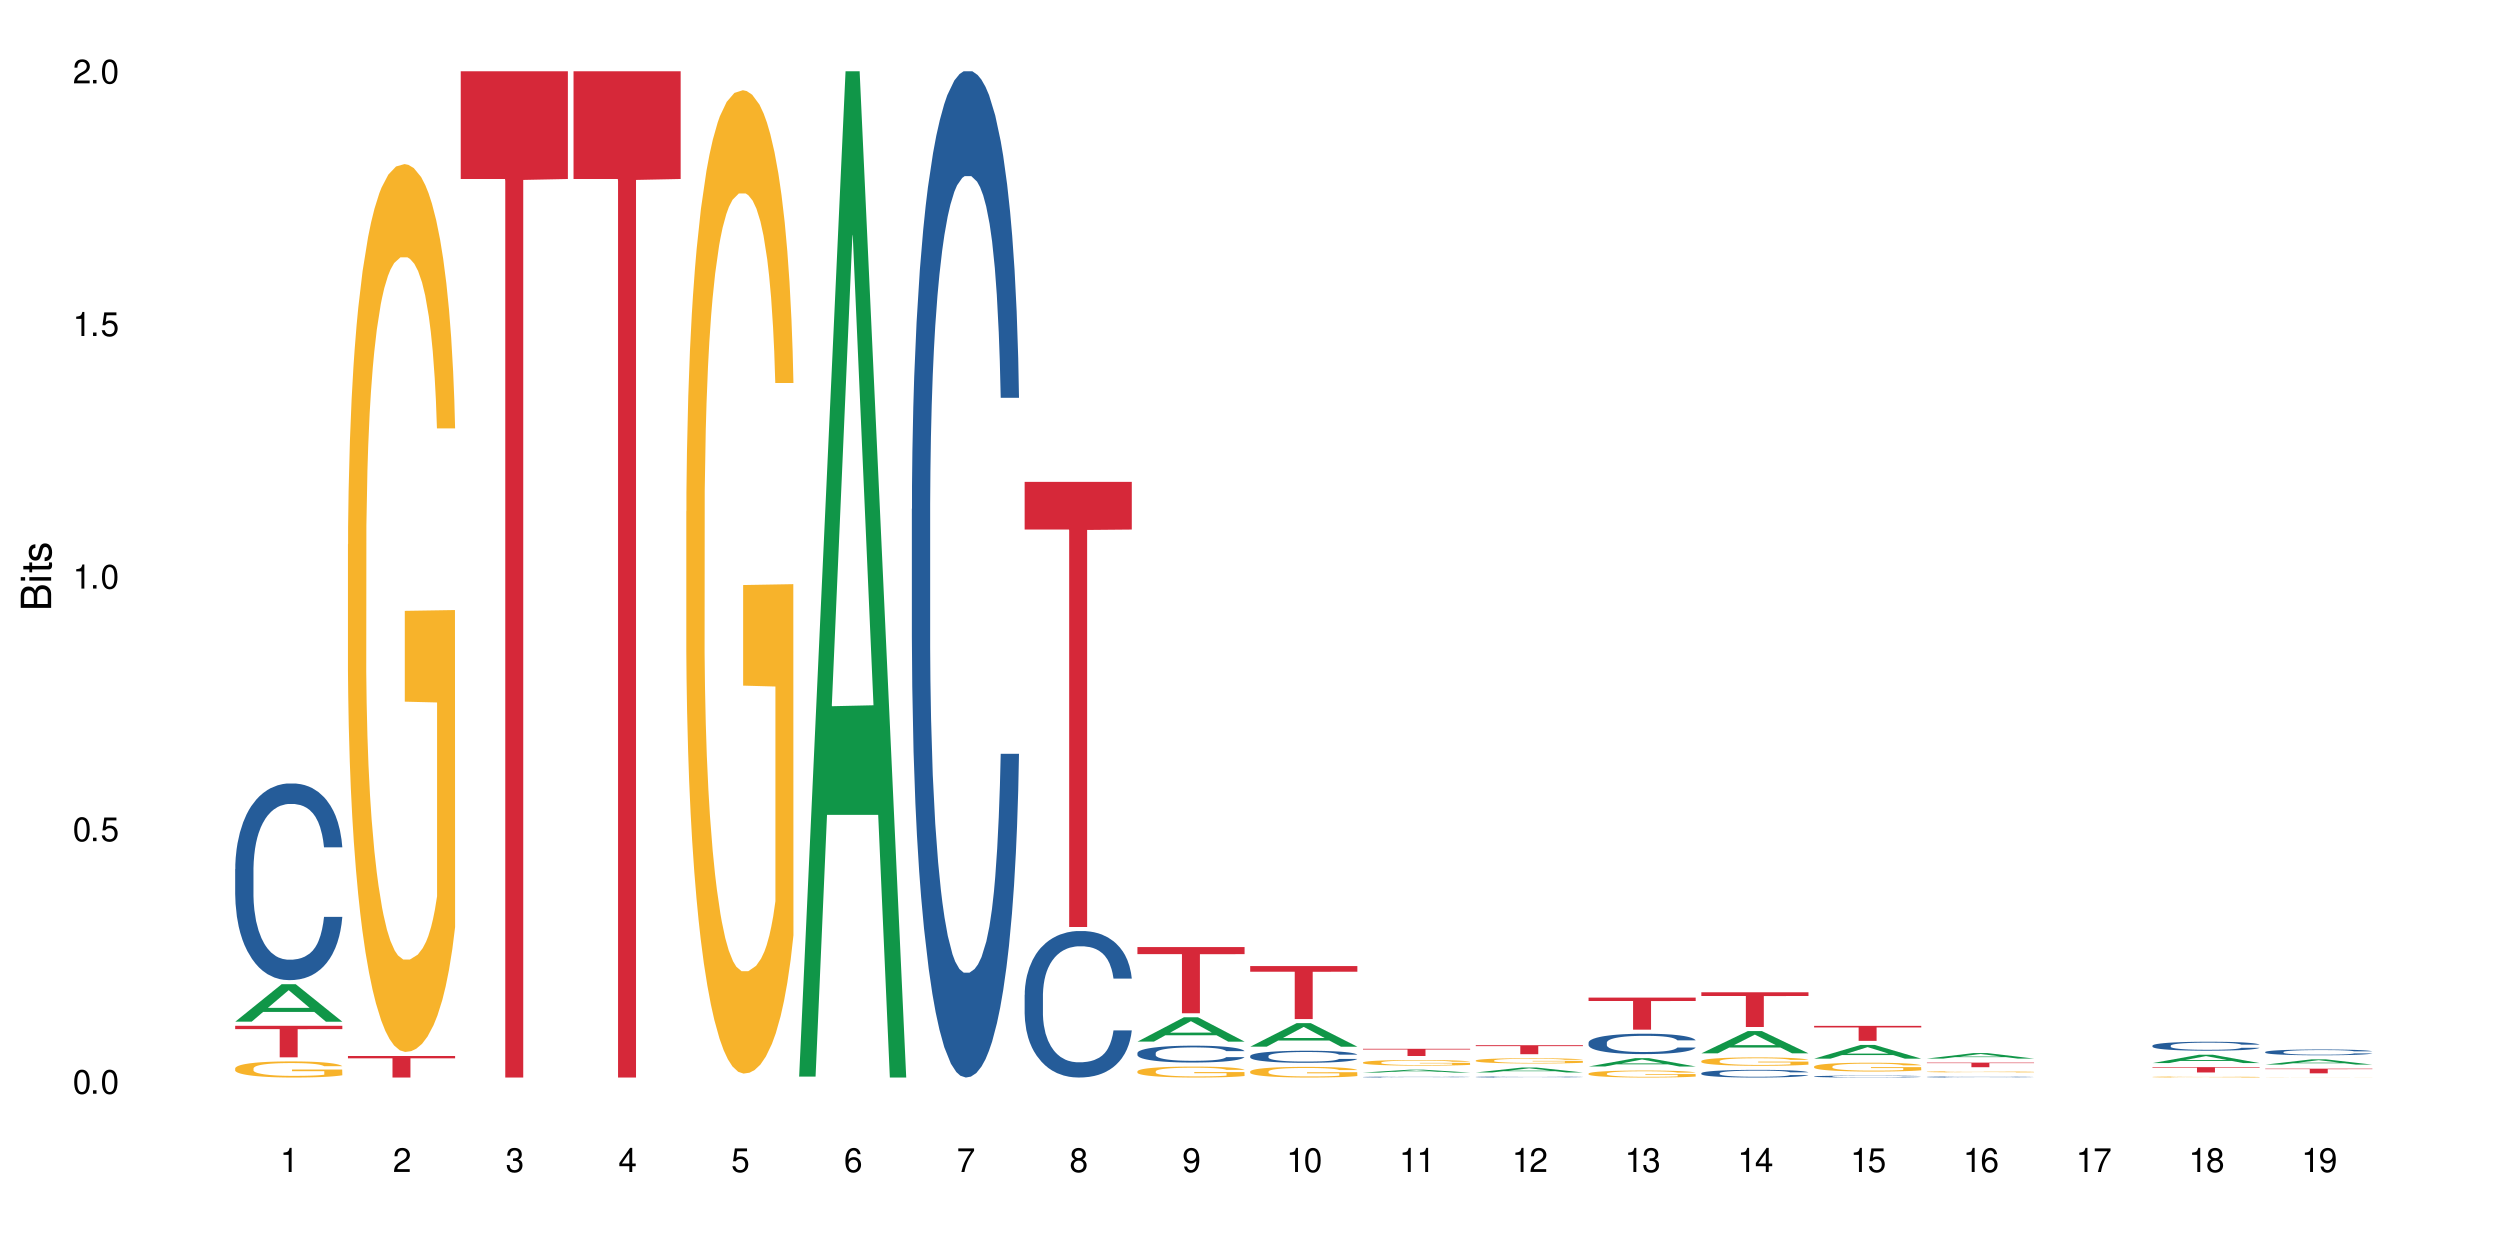 <?xml version="1.0" encoding="UTF-8"?>
<svg xmlns="http://www.w3.org/2000/svg" xmlns:xlink="http://www.w3.org/1999/xlink" width="720" height="360" viewBox="0 0 720 360">
<defs>
<g>
<g id="glyph-0-0">
</g>
<g id="glyph-0-1">
<path d="M 2.641 -6.938 C 2 -6.938 1.422 -6.656 1.078 -6.172 C 0.641 -5.562 0.406 -4.641 0.406 -3.359 C 0.406 -1.016 1.188 0.219 2.641 0.219 C 4.078 0.219 4.859 -1.016 4.859 -3.297 C 4.859 -4.641 4.656 -5.547 4.203 -6.172 C 3.844 -6.656 3.281 -6.938 2.641 -6.938 Z M 2.641 -6.188 C 3.547 -6.188 4 -5.25 4 -3.375 C 4 -1.406 3.562 -0.484 2.625 -0.484 C 1.734 -0.484 1.281 -1.438 1.281 -3.344 C 1.281 -5.25 1.734 -6.188 2.641 -6.188 Z M 2.641 -6.188 "/>
</g>
<g id="glyph-0-2">
<path d="M 1.828 -1 L 0.828 -1 L 0.828 0 L 1.828 0 Z M 1.828 -1 "/>
</g>
<g id="glyph-0-3">
<path d="M 4.562 -6.797 L 1.062 -6.797 L 0.547 -3.094 L 1.328 -3.094 C 1.719 -3.562 2.047 -3.734 2.578 -3.734 C 3.484 -3.734 4.062 -3.109 4.062 -2.094 C 4.062 -1.125 3.484 -0.531 2.578 -0.531 C 1.828 -0.531 1.375 -0.906 1.188 -1.672 L 0.328 -1.672 C 0.453 -1.109 0.547 -0.844 0.75 -0.594 C 1.125 -0.078 1.828 0.219 2.594 0.219 C 3.969 0.219 4.922 -0.781 4.922 -2.219 C 4.922 -3.562 4.031 -4.484 2.719 -4.484 C 2.25 -4.484 1.859 -4.359 1.469 -4.062 L 1.734 -5.969 L 4.562 -5.969 Z M 4.562 -6.797 "/>
</g>
<g id="glyph-0-4">
<path d="M 2.484 -4.938 L 2.484 0 L 3.328 0 L 3.328 -6.938 L 2.766 -6.938 C 2.469 -5.875 2.281 -5.734 0.984 -5.562 L 0.984 -4.938 Z M 2.484 -4.938 "/>
</g>
<g id="glyph-0-5">
<path d="M 4.859 -0.828 L 1.281 -0.828 C 1.359 -1.406 1.672 -1.781 2.5 -2.281 L 3.469 -2.828 C 4.406 -3.344 4.906 -4.062 4.906 -4.906 C 4.906 -5.484 4.672 -6.031 4.266 -6.406 C 3.859 -6.766 3.375 -6.938 2.719 -6.938 C 1.859 -6.938 1.219 -6.625 0.844 -6.031 C 0.609 -5.672 0.5 -5.234 0.484 -4.531 L 1.328 -4.531 C 1.359 -5.016 1.406 -5.281 1.531 -5.516 C 1.75 -5.938 2.188 -6.203 2.703 -6.203 C 3.469 -6.203 4.031 -5.641 4.031 -4.891 C 4.031 -4.344 3.719 -3.859 3.125 -3.516 L 2.234 -3 C 0.812 -2.172 0.406 -1.531 0.328 -0.016 L 4.859 -0.016 Z M 4.859 -0.828 "/>
</g>
<g id="glyph-0-6">
<path d="M 2.125 -3.188 L 2.578 -3.188 C 3.5 -3.188 3.984 -2.766 3.984 -1.922 C 3.984 -1.062 3.469 -0.531 2.594 -0.531 C 1.656 -0.531 1.203 -1 1.156 -2.016 L 0.312 -2.016 C 0.344 -1.453 0.438 -1.094 0.609 -0.781 C 0.953 -0.109 1.625 0.219 2.547 0.219 C 3.953 0.219 4.859 -0.625 4.859 -1.938 C 4.859 -2.828 4.516 -3.297 3.703 -3.594 C 4.344 -3.844 4.656 -4.328 4.656 -5.031 C 4.656 -6.219 3.875 -6.938 2.578 -6.938 C 1.203 -6.938 0.484 -6.172 0.453 -4.703 L 1.297 -4.703 C 1.312 -5.125 1.344 -5.359 1.453 -5.578 C 1.641 -5.969 2.062 -6.203 2.594 -6.203 C 3.344 -6.203 3.797 -5.75 3.797 -5 C 3.797 -4.516 3.609 -4.219 3.25 -4.047 C 3.016 -3.953 2.703 -3.922 2.125 -3.906 Z M 2.125 -3.188 "/>
</g>
<g id="glyph-0-7">
<path d="M 3.141 -1.672 L 3.141 0 L 3.984 0 L 3.984 -1.672 L 4.984 -1.672 L 4.984 -2.438 L 3.984 -2.438 L 3.984 -6.938 L 3.359 -6.938 L 0.266 -2.578 L 0.266 -1.672 Z M 3.141 -2.438 L 1 -2.438 L 3.141 -5.5 Z M 3.141 -2.438 "/>
</g>
<g id="glyph-0-8">
<path d="M 4.781 -5.125 C 4.609 -6.266 3.891 -6.938 2.844 -6.938 C 2.094 -6.938 1.422 -6.578 1.031 -5.953 C 0.594 -5.266 0.406 -4.422 0.406 -3.172 C 0.406 -2 0.578 -1.25 0.984 -0.641 C 1.359 -0.078 1.953 0.219 2.703 0.219 C 3.984 0.219 4.922 -0.75 4.922 -2.094 C 4.922 -3.375 4.062 -4.281 2.844 -4.281 C 2.172 -4.281 1.641 -4.031 1.281 -3.516 C 1.281 -5.234 1.828 -6.188 2.797 -6.188 C 3.391 -6.188 3.797 -5.797 3.938 -5.125 Z M 2.734 -3.531 C 3.547 -3.531 4.062 -2.953 4.062 -2.031 C 4.062 -1.156 3.484 -0.531 2.703 -0.531 C 1.922 -0.531 1.328 -1.188 1.328 -2.078 C 1.328 -2.938 1.906 -3.531 2.734 -3.531 Z M 2.734 -3.531 "/>
</g>
<g id="glyph-0-9">
<path d="M 4.984 -6.797 L 0.438 -6.797 L 0.438 -5.969 L 4.109 -5.969 C 2.5 -3.656 1.828 -2.234 1.328 0 L 2.219 0 C 2.594 -2.172 3.453 -4.047 4.984 -6.094 Z M 4.984 -6.797 "/>
</g>
<g id="glyph-0-10">
<path d="M 3.75 -3.656 C 4.469 -4.094 4.688 -4.438 4.688 -5.078 C 4.688 -6.172 3.844 -6.938 2.641 -6.938 C 1.438 -6.938 0.594 -6.172 0.594 -5.094 C 0.594 -4.438 0.812 -4.094 1.516 -3.656 C 0.734 -3.266 0.359 -2.703 0.359 -1.922 C 0.359 -0.656 1.281 0.219 2.641 0.219 C 3.984 0.219 4.922 -0.656 4.922 -1.922 C 4.922 -2.703 4.531 -3.266 3.75 -3.656 Z M 2.641 -6.188 C 3.359 -6.188 3.812 -5.75 3.812 -5.062 C 3.812 -4.406 3.344 -3.984 2.641 -3.984 C 1.922 -3.984 1.453 -4.406 1.453 -5.078 C 1.453 -5.75 1.922 -6.188 2.641 -6.188 Z M 2.641 -3.266 C 3.484 -3.266 4.062 -2.719 4.062 -1.906 C 4.062 -1.078 3.484 -0.531 2.625 -0.531 C 1.797 -0.531 1.219 -1.094 1.219 -1.906 C 1.219 -2.719 1.781 -3.266 2.641 -3.266 Z M 2.641 -3.266 "/>
</g>
<g id="glyph-0-11">
<path d="M 0.516 -1.578 C 0.672 -0.453 1.406 0.219 2.438 0.219 C 3.188 0.219 3.859 -0.141 4.266 -0.766 C 4.688 -1.453 4.891 -2.297 4.891 -3.547 C 4.891 -4.719 4.703 -5.453 4.312 -6.078 C 3.938 -6.641 3.344 -6.938 2.594 -6.938 C 1.297 -6.938 0.359 -5.969 0.359 -4.625 C 0.359 -3.344 1.234 -2.453 2.453 -2.453 C 3.094 -2.453 3.578 -2.672 4.016 -3.203 C 4 -1.484 3.469 -0.531 2.5 -0.531 C 1.906 -0.531 1.484 -0.906 1.359 -1.578 Z M 2.578 -6.203 C 3.375 -6.203 3.969 -5.531 3.969 -4.641 C 3.969 -3.797 3.391 -3.188 2.547 -3.188 C 1.734 -3.188 1.234 -3.766 1.234 -4.688 C 1.234 -5.562 1.797 -6.203 2.578 -6.203 Z M 2.578 -6.203 "/>
</g>
<g id="glyph-1-0">
</g>
<g id="glyph-1-1">
<path d="M 0 -0.953 L 0 -4.891 C 0 -5.719 -0.234 -6.344 -0.734 -6.797 C -1.188 -7.234 -1.812 -7.469 -2.5 -7.469 C -3.547 -7.469 -4.188 -7 -4.625 -5.875 C -4.984 -6.688 -5.625 -7.094 -6.531 -7.094 C -7.172 -7.094 -7.734 -6.859 -8.141 -6.391 C -8.562 -5.922 -8.75 -5.344 -8.75 -4.5 L -8.75 -0.953 Z M -4.984 -2.062 L -7.766 -2.062 L -7.766 -4.219 C -7.766 -4.844 -7.688 -5.203 -7.453 -5.5 C -7.219 -5.812 -6.859 -5.969 -6.375 -5.969 C -5.891 -5.969 -5.531 -5.812 -5.297 -5.5 C -5.062 -5.203 -4.984 -4.844 -4.984 -4.219 Z M -0.984 -2.062 L -4 -2.062 L -4 -4.781 C -4 -5.766 -3.438 -6.359 -2.484 -6.359 C -1.547 -6.359 -0.984 -5.766 -0.984 -4.781 Z M -0.984 -2.062 "/>
</g>
<g id="glyph-1-2">
<path d="M -6.281 -1.797 L -6.281 -0.797 L 0 -0.797 L 0 -1.797 Z M -8.75 -1.797 L -8.75 -0.797 L -7.484 -0.797 L -7.484 -1.797 Z M -8.75 -1.797 "/>
</g>
<g id="glyph-1-3">
<path d="M -6.281 -3.047 L -6.281 -2.016 L -8.016 -2.016 L -8.016 -1.016 L -6.281 -1.016 L -6.281 -0.172 L -5.469 -0.172 L -5.469 -1.016 L -0.719 -1.016 C -0.078 -1.016 0.281 -1.453 0.281 -2.234 C 0.281 -2.5 0.25 -2.719 0.188 -3.047 L -0.641 -3.047 C -0.609 -2.906 -0.594 -2.766 -0.594 -2.562 C -0.594 -2.141 -0.719 -2.016 -1.156 -2.016 L -5.469 -2.016 L -5.469 -3.047 Z M -6.281 -3.047 "/>
</g>
<g id="glyph-1-4">
<path d="M -4.531 -5.25 C -5.766 -5.25 -6.469 -4.422 -6.469 -2.969 C -6.469 -1.516 -5.719 -0.562 -4.547 -0.562 C -3.562 -0.562 -3.094 -1.062 -2.734 -2.562 L -2.516 -3.484 C -2.344 -4.188 -2.094 -4.469 -1.641 -4.469 C -1.047 -4.469 -0.641 -3.875 -0.641 -3 C -0.641 -2.453 -0.797 -2 -1.062 -1.75 C -1.25 -1.594 -1.422 -1.531 -1.875 -1.469 L -1.875 -0.406 C -0.422 -0.453 0.281 -1.266 0.281 -2.922 C 0.281 -4.5 -0.5 -5.516 -1.719 -5.516 C -2.656 -5.516 -3.172 -4.984 -3.469 -3.734 L -3.703 -2.766 C -3.891 -1.953 -4.156 -1.609 -4.594 -1.609 C -5.188 -1.609 -5.547 -2.125 -5.547 -2.938 C -5.547 -3.75 -5.203 -4.172 -4.531 -4.203 Z M -4.531 -5.25 "/>
</g>
</g>
</defs>
<rect x="-72" y="-36" width="864" height="432" fill="rgb(100%, 100%, 100%)" fill-opacity="1"/>
<path fill-rule="nonzero" fill="rgb(6.275%, 58.824%, 28.235%)" fill-opacity="1" d="M 67.73 294.246 L 67.766 294.238 L 81.117 283.449 L 85.172 283.449 L 98.59 294.258 L 93.875 294.258 L 90.512 291.438 L 75.773 291.438 L 72.477 294.246 L 67.73 294.246 L 77.191 290.27 L 89.16 290.258 L 83.191 285.215 L 83.125 285.207 L 83.059 285.238 L 77.16 290.258 L 77.191 290.27 Z M 67.73 294.246 "/>
<path fill-rule="nonzero" fill="rgb(14.51%, 36.078%, 60%)" fill-opacity="1" d="M 67.73 250.293 L 67.77 250.238 L 67.77 248.996 L 67.883 247.031 L 68.145 244.547 L 68.41 242.836 L 69.086 239.781 L 70.027 236.832 L 71.004 234.555 L 71.719 233.207 L 72.359 232.172 L 73.828 230.258 L 74.77 229.273 L 75.785 228.395 L 77.027 227.512 L 77.93 226.996 L 79.961 226.168 L 81.465 225.805 L 82.633 225.648 L 85.152 225.648 L 86.66 225.855 L 87.75 226.113 L 88.953 226.527 L 89.969 226.996 L 91.738 228.133 L 93.32 229.582 L 94.035 230.41 L 95.164 232.016 L 96.027 233.57 L 96.633 234.914 L 97.309 236.832 L 97.91 239.16 L 98.363 241.801 L 98.59 244.027 L 93.32 244.027 L 93.055 241.957 L 92.754 240.352 L 92.191 238.23 L 91.625 236.727 L 90.836 235.227 L 90.121 234.242 L 89.145 233.258 L 88.277 232.637 L 87.375 232.172 L 86.508 231.859 L 84.852 231.551 L 82.934 231.551 L 82.219 231.652 L 80.75 232.066 L 79.961 232.43 L 78.832 233.156 L 78.043 233.828 L 77.102 234.863 L 76.461 235.742 L 75.672 237.09 L 75.105 238.281 L 74.469 239.988 L 74.09 241.285 L 73.75 242.734 L 73.449 244.441 L 73.227 246.254 L 73.074 248.168 L 73 250.031 L 73 258.059 L 73.074 259.922 L 73.262 262.098 L 73.75 265.254 L 74.469 267.996 L 75.293 270.172 L 76.086 271.727 L 76.535 272.449 L 77.137 273.277 L 78.078 274.312 L 79.434 275.348 L 80.223 275.762 L 81.43 276.176 L 82.672 276.383 L 84.324 276.383 L 85.793 276.176 L 86.773 275.918 L 87.789 275.504 L 89.18 274.625 L 90.047 273.797 L 90.797 272.812 L 91.363 271.828 L 91.738 271 L 92.305 269.395 L 92.754 267.637 L 93.094 265.824 L 93.32 264.062 L 98.59 264.062 L 98.363 266.133 L 98.023 268.152 L 97.684 269.656 L 97.156 271.465 L 96.555 273.07 L 95.691 274.883 L 94.977 276.074 L 94.035 277.367 L 93.168 278.352 L 92.227 279.23 L 90.836 280.266 L 89.934 280.785 L 88.953 281.25 L 87.789 281.664 L 86.32 282.027 L 84.738 282.234 L 83.273 282.285 L 81.691 282.184 L 80.523 281.977 L 78.984 281.512 L 77.062 280.578 L 75.672 279.594 L 74.578 278.609 L 73.641 277.574 L 72.586 276.176 L 71.23 273.898 L 70.402 272.141 L 69.84 270.691 L 69.199 268.672 L 68.746 266.859 L 68.219 263.961 L 67.844 260.285 L 67.73 257.438 Z M 67.73 250.293 "/>
<path fill-rule="nonzero" fill="rgb(96.863%, 70.196%, 16.863%)" fill-opacity="1" d="M 67.73 307.672 L 67.77 307.668 L 67.77 307.586 L 67.918 307.395 L 68.297 307.129 L 68.785 306.914 L 69.312 306.742 L 69.648 306.656 L 70.215 306.527 L 70.703 306.434 L 71.945 306.242 L 73.527 306.062 L 74.391 305.988 L 75.371 305.914 L 76.762 305.836 L 77.402 305.805 L 79.359 305.738 L 81.578 305.695 L 84.023 305.684 L 85.152 305.688 L 86.695 305.703 L 88.805 305.75 L 90.008 305.793 L 90.949 305.836 L 91.926 305.891 L 93.133 305.977 L 94.262 306.078 L 95.164 306.18 L 96.066 306.305 L 96.82 306.441 L 97.461 306.59 L 98.023 306.77 L 98.363 306.918 L 98.59 307.066 L 93.355 307.066 L 93.055 306.918 L 92.719 306.805 L 92.152 306.664 L 91.59 306.562 L 91.023 306.48 L 89.969 306.371 L 89.066 306.301 L 87.938 306.242 L 86.848 306.203 L 85.605 306.18 L 84.852 306.172 L 82.859 306.172 L 81.051 306.199 L 80 306.234 L 79.246 306.27 L 78.191 306.332 L 77.551 306.383 L 77.176 306.418 L 76.047 306.547 L 75.293 306.668 L 74.879 306.746 L 74.355 306.875 L 73.977 306.988 L 73.562 307.16 L 73.34 307.289 L 73.035 307.574 L 73 308.34 L 73.113 308.504 L 73.34 308.676 L 73.641 308.828 L 74.09 308.992 L 74.543 309.113 L 75.332 309.277 L 76.008 309.391 L 76.535 309.461 L 77.551 309.578 L 77.965 309.613 L 78.945 309.691 L 79.961 309.75 L 81.203 309.801 L 82.145 309.828 L 83.648 309.848 L 85.566 309.848 L 87.824 309.824 L 89.254 309.789 L 90.234 309.754 L 90.875 309.727 L 91.664 309.68 L 92.227 309.637 L 92.754 309.59 L 93.395 309.516 L 93.395 308.504 L 84.102 308.496 L 84.102 308.023 L 98.551 308.02 L 98.59 309.68 L 97.797 309.793 L 96.82 309.902 L 95.879 309.988 L 94.898 310.062 L 93.508 310.141 L 92.379 310.191 L 90.648 310.25 L 89.066 310.289 L 87.41 310.316 L 85.945 310.328 L 84.215 310.332 L 82.672 310.324 L 81.016 310.297 L 79.699 310.266 L 78.492 310.223 L 77.289 310.168 L 75.785 310.078 L 74.805 310.004 L 73.789 309.918 L 72.773 309.809 L 71.871 309.695 L 71.27 309.605 L 70.668 309.504 L 70.027 309.375 L 69.426 309.234 L 68.973 309.102 L 68.559 308.953 L 68.258 308.812 L 67.957 308.621 L 67.805 308.469 L 67.73 308.336 Z M 67.73 307.672 "/>
<path fill-rule="nonzero" fill="rgb(83.922%, 15.686%, 22.353%)" fill-opacity="1" d="M 67.73 295.422 L 98.59 295.422 L 98.59 296.395 L 85.727 296.402 L 85.727 304.52 L 80.555 304.52 L 80.555 296.41 L 80.48 296.395 L 67.73 296.395 Z M 67.73 295.422 "/>
<path fill-rule="nonzero" fill="rgb(96.863%, 70.196%, 16.863%)" fill-opacity="1" d="M 100.211 156.773 L 100.25 156.543 L 100.25 151.871 L 100.398 141.363 L 100.777 126.883 L 101.266 114.973 L 101.793 105.633 L 102.133 100.727 L 102.695 93.723 L 103.184 88.586 L 104.426 78.074 L 106.008 68.27 L 106.871 64.062 L 107.852 60.094 L 109.242 55.656 L 109.883 54.023 L 111.84 50.285 L 114.059 47.949 L 116.508 47.25 L 117.637 47.484 L 119.18 48.418 L 121.285 50.988 L 122.488 53.32 L 123.43 55.656 L 124.41 58.691 L 125.613 63.363 L 126.742 68.969 L 127.645 74.574 L 128.547 81.578 L 129.301 89.051 L 129.941 97.227 L 130.504 107.035 L 130.844 115.207 L 131.07 123.379 L 125.84 123.379 L 125.539 115.207 L 125.199 108.902 L 124.633 101.195 L 124.07 95.59 L 123.504 91.152 L 122.453 85.082 L 121.547 81.344 L 120.418 78.074 L 119.328 75.973 L 118.086 74.574 L 117.332 74.105 L 115.34 74.105 L 113.531 75.742 L 112.48 77.609 L 111.727 79.477 L 110.672 82.98 L 110.035 85.781 L 109.656 87.652 L 108.527 94.891 L 107.777 101.43 L 107.363 105.867 L 106.836 112.871 L 106.457 119.176 L 106.043 128.52 L 105.82 135.523 L 105.52 151.402 L 105.48 193.438 L 105.594 202.312 L 105.82 211.887 L 106.121 220.293 L 106.57 229.168 L 107.023 235.941 L 107.812 245.047 L 108.492 251.121 L 109.016 255.09 L 110.035 261.395 L 110.449 263.496 L 111.426 267.699 L 112.441 270.969 L 113.684 273.773 L 114.625 275.172 L 116.129 276.34 L 118.051 276.34 L 120.309 274.941 L 121.738 273.07 L 122.715 271.203 L 123.355 269.57 L 124.145 267 L 124.711 264.664 L 125.234 262.094 L 125.875 258.125 L 125.875 202.312 L 116.582 202.078 L 116.582 175.926 L 131.031 175.691 L 131.07 267 L 130.277 273.305 L 129.301 279.375 L 128.359 284.047 L 127.383 288.016 L 125.988 292.453 L 124.859 295.258 L 123.129 298.527 L 121.547 300.629 L 119.895 302.027 L 118.426 302.73 L 116.695 302.965 L 115.152 302.496 L 113.496 301.094 L 112.18 299.227 L 110.973 296.891 L 109.77 293.855 L 108.266 288.953 L 107.285 284.98 L 106.27 280.078 L 105.254 274.238 L 104.352 267.934 L 103.75 263.031 L 103.148 257.426 L 102.508 250.418 L 101.906 242.48 L 101.453 235.238 L 101.039 227.066 L 100.738 219.359 L 100.438 208.852 L 100.289 200.445 L 100.211 193.203 Z M 100.211 156.773 "/>
<path fill-rule="nonzero" fill="rgb(83.922%, 15.686%, 22.353%)" fill-opacity="1" d="M 100.211 304.125 L 131.07 304.125 L 131.07 304.793 L 118.207 304.797 L 118.207 310.332 L 113.035 310.332 L 113.035 304.805 L 112.961 304.793 L 100.211 304.793 Z M 100.211 304.125 "/>
<path fill-rule="nonzero" fill="rgb(83.922%, 15.686%, 22.353%)" fill-opacity="1" d="M 132.691 20.527 L 163.551 20.527 L 163.551 51.547 L 150.691 51.82 L 150.691 310.332 L 145.516 310.332 L 145.516 52.094 L 145.441 51.547 L 132.691 51.547 Z M 132.691 20.527 "/>
<path fill-rule="nonzero" fill="rgb(83.922%, 15.686%, 22.353%)" fill-opacity="1" d="M 165.176 20.527 L 196.031 20.527 L 196.031 51.547 L 183.172 51.82 L 183.172 310.332 L 177.996 310.332 L 177.996 52.094 L 177.922 51.547 L 165.176 51.547 Z M 165.176 20.527 "/>
<path fill-rule="nonzero" fill="rgb(96.863%, 70.196%, 16.863%)" fill-opacity="1" d="M 197.656 147.285 L 197.691 147.027 L 197.691 141.852 L 197.844 130.215 L 198.219 114.18 L 198.707 100.988 L 199.234 90.641 L 199.574 85.211 L 200.141 77.449 L 200.629 71.762 L 201.871 60.121 L 203.449 49.258 L 204.316 44.602 L 205.293 40.207 L 206.688 35.293 L 207.324 33.48 L 209.281 29.344 L 211.504 26.758 L 213.949 25.98 L 215.078 26.238 L 216.621 27.273 L 218.727 30.121 L 219.934 32.707 L 220.875 35.293 L 221.852 38.656 L 223.055 43.828 L 224.184 50.035 L 225.086 56.242 L 225.992 64 L 226.742 72.277 L 227.383 81.332 L 227.949 92.195 L 228.285 101.246 L 228.512 110.297 L 223.281 110.297 L 222.98 101.246 L 222.641 94.262 L 222.078 85.727 L 221.512 79.52 L 220.949 74.605 L 219.895 67.883 L 218.992 63.742 L 217.863 60.121 L 216.77 57.793 L 215.531 56.242 L 214.777 55.727 L 212.781 55.727 L 210.977 57.535 L 209.922 59.605 L 209.172 61.672 L 208.117 65.555 L 207.477 68.656 L 207.102 70.727 L 205.973 78.746 L 205.219 85.984 L 204.805 90.902 L 204.277 98.66 L 203.902 105.645 L 203.488 115.988 L 203.262 123.75 L 202.961 141.336 L 202.922 187.891 L 203.035 197.719 L 203.262 208.324 L 203.562 217.637 L 204.016 227.465 L 204.465 234.965 L 205.258 245.051 L 205.934 251.777 L 206.461 256.172 L 207.477 263.156 L 207.891 265.484 L 208.867 270.141 L 209.887 273.762 L 211.125 276.863 L 212.066 278.418 L 213.574 279.711 L 215.492 279.711 L 217.75 278.156 L 219.18 276.09 L 220.156 274.02 L 220.797 272.211 L 221.59 269.363 L 222.152 266.777 L 222.68 263.934 L 223.32 259.535 L 223.32 197.719 L 214.023 197.461 L 214.023 168.492 L 228.473 168.234 L 228.512 269.363 L 227.723 276.348 L 226.742 283.07 L 225.801 288.246 L 224.824 292.641 L 223.434 297.555 L 222.305 300.66 L 220.57 304.281 L 218.992 306.609 L 217.336 308.16 L 215.867 308.938 L 214.137 309.195 L 212.594 308.676 L 210.938 307.125 L 209.621 305.059 L 208.418 302.469 L 207.215 299.109 L 205.707 293.676 L 204.73 289.281 L 203.715 283.848 L 202.699 277.383 L 201.793 270.398 L 201.191 264.969 L 200.59 258.758 L 199.949 251 L 199.348 242.207 L 198.898 234.188 L 198.484 225.137 L 198.184 216.602 L 197.883 204.961 L 197.73 195.652 L 197.656 187.633 Z M 197.656 147.285 "/>
<path fill-rule="nonzero" fill="rgb(6.275%, 58.824%, 28.235%)" fill-opacity="1" d="M 230.137 310.059 L 230.168 309.789 L 243.52 20.527 L 247.574 20.527 L 260.992 310.332 L 256.277 310.332 L 252.918 234.684 L 238.18 234.684 L 234.883 310.059 L 230.137 310.059 L 239.598 203.391 L 251.566 203.117 L 245.598 67.875 L 245.531 67.602 L 245.465 68.418 L 239.566 203.117 L 239.598 203.391 Z M 230.137 310.059 "/>
<path fill-rule="nonzero" fill="rgb(14.51%, 36.078%, 60%)" fill-opacity="1" d="M 262.617 146.621 L 262.656 146.355 L 262.656 140 L 262.77 129.934 L 263.031 117.215 L 263.293 108.477 L 263.973 92.844 L 264.914 77.746 L 265.891 66.09 L 266.605 59.203 L 267.246 53.902 L 268.715 44.102 L 269.652 39.07 L 270.672 34.566 L 271.91 30.062 L 272.816 27.414 L 274.848 23.176 L 276.352 21.32 L 277.52 20.527 L 280.039 20.527 L 281.547 21.586 L 282.637 22.91 L 283.84 25.031 L 284.855 27.414 L 286.625 33.242 L 288.207 40.66 L 288.922 44.898 L 290.051 53.109 L 290.914 61.055 L 291.516 67.945 L 292.195 77.746 L 292.797 89.668 L 293.25 103.176 L 293.473 114.566 L 288.207 114.566 L 287.941 103.973 L 287.641 95.758 L 287.078 84.898 L 286.512 77.215 L 285.723 69.535 L 285.008 64.5 L 284.027 59.469 L 283.164 56.289 L 282.262 53.902 L 281.395 52.316 L 279.738 50.727 L 277.82 50.727 L 277.105 51.254 L 275.637 53.375 L 274.848 55.23 L 273.719 58.938 L 272.93 62.383 L 271.988 67.68 L 271.348 72.184 L 270.559 79.07 L 269.992 85.164 L 269.352 93.906 L 268.977 100.527 L 268.637 107.945 L 268.336 116.688 L 268.109 125.957 L 267.961 135.762 L 267.887 145.297 L 267.887 186.355 L 267.961 195.895 L 268.148 207.02 L 268.637 223.18 L 269.352 237.219 L 270.18 248.344 L 270.973 256.293 L 271.422 260 L 272.023 264.238 L 272.965 269.535 L 274.32 274.836 L 275.109 276.953 L 276.316 279.074 L 277.555 280.133 L 279.211 280.133 L 280.68 279.074 L 281.656 277.75 L 282.676 275.629 L 284.066 271.125 L 284.934 266.887 L 285.684 261.855 L 286.25 256.82 L 286.625 252.582 L 287.191 244.371 L 287.641 235.363 L 287.98 226.094 L 288.207 217.086 L 293.473 217.086 L 293.25 227.684 L 292.91 238.012 L 292.57 245.695 L 292.043 254.969 L 291.441 263.18 L 290.578 272.449 L 289.863 278.543 L 288.922 285.168 L 288.055 290.199 L 287.113 294.703 L 285.723 300 L 284.82 302.648 L 283.84 305.035 L 282.676 307.152 L 281.207 309.008 L 279.625 310.066 L 278.16 310.332 L 276.578 309.801 L 275.41 308.742 L 273.867 306.359 L 271.949 301.59 L 270.559 296.559 L 269.465 291.523 L 268.523 286.227 L 267.473 279.074 L 266.117 267.418 L 265.289 258.41 L 264.723 250.992 L 264.086 240.664 L 263.633 231.391 L 263.105 216.555 L 262.73 197.746 L 262.617 183.18 Z M 262.617 146.621 "/>
<path fill-rule="nonzero" fill="rgb(14.51%, 36.078%, 60%)" fill-opacity="1" d="M 295.098 286.5 L 295.137 286.465 L 295.137 285.539 L 295.25 284.07 L 295.512 282.223 L 295.777 280.949 L 296.453 278.672 L 297.395 276.477 L 298.371 274.777 L 299.086 273.777 L 299.727 273.004 L 301.195 271.578 L 302.137 270.844 L 303.152 270.191 L 304.395 269.535 L 305.297 269.148 L 307.328 268.531 L 308.832 268.262 L 310 268.145 L 312.52 268.145 L 314.027 268.301 L 315.117 268.492 L 316.32 268.801 L 317.336 269.148 L 319.105 269.996 L 320.688 271.078 L 321.402 271.695 L 322.531 272.891 L 323.395 274.047 L 324 275.047 L 324.676 276.477 L 325.277 278.211 L 325.73 280.176 L 325.957 281.836 L 320.688 281.836 L 320.422 280.293 L 320.121 279.098 L 319.559 277.516 L 318.992 276.398 L 318.203 275.281 L 317.488 274.547 L 316.512 273.816 L 315.645 273.352 L 314.742 273.004 L 313.875 272.773 L 312.219 272.543 L 310.301 272.543 L 309.586 272.621 L 308.117 272.93 L 307.328 273.199 L 306.199 273.738 L 305.41 274.238 L 304.469 275.012 L 303.828 275.664 L 303.039 276.668 L 302.473 277.555 L 301.836 278.828 L 301.457 279.793 L 301.117 280.871 L 300.816 282.145 L 300.594 283.492 L 300.441 284.922 L 300.367 286.309 L 300.367 292.285 L 300.441 293.676 L 300.629 295.293 L 301.117 297.645 L 301.836 299.691 L 302.66 301.309 L 303.453 302.465 L 303.902 303.004 L 304.504 303.621 L 305.445 304.395 L 306.801 305.164 L 307.59 305.473 L 308.797 305.781 L 310.039 305.938 L 311.691 305.938 L 313.16 305.781 L 314.141 305.59 L 315.156 305.281 L 316.547 304.625 L 317.414 304.008 L 318.164 303.277 L 318.73 302.543 L 319.105 301.926 L 319.672 300.73 L 320.121 299.418 L 320.461 298.07 L 320.688 296.758 L 325.957 296.758 L 325.73 298.301 L 325.391 299.805 L 325.051 300.922 L 324.523 302.273 L 323.922 303.469 L 323.059 304.816 L 322.344 305.703 L 321.402 306.668 L 320.535 307.402 L 319.594 308.059 L 318.203 308.828 L 317.301 309.215 L 316.32 309.562 L 315.156 309.871 L 313.688 310.141 L 312.105 310.293 L 310.641 310.332 L 309.059 310.254 L 307.895 310.102 L 306.352 309.754 L 304.43 309.059 L 303.039 308.328 L 301.945 307.594 L 301.008 306.824 L 299.953 305.781 L 298.598 304.086 L 297.77 302.773 L 297.207 301.695 L 296.566 300.191 L 296.113 298.84 L 295.586 296.684 L 295.211 293.945 L 295.098 291.824 Z M 295.098 286.5 "/>
<path fill-rule="nonzero" fill="rgb(83.922%, 15.686%, 22.353%)" fill-opacity="1" d="M 295.098 138.785 L 325.957 138.785 L 325.957 152.508 L 313.094 152.629 L 313.094 266.98 L 307.922 266.98 L 307.922 152.746 L 307.848 152.508 L 295.098 152.508 Z M 295.098 138.785 "/>
<path fill-rule="nonzero" fill="rgb(6.275%, 58.824%, 28.235%)" fill-opacity="1" d="M 327.578 299.984 L 327.613 299.977 L 340.965 292.977 L 345.02 292.977 L 358.438 299.992 L 353.723 299.992 L 350.359 298.16 L 335.625 298.16 L 332.328 299.984 L 327.578 299.984 L 337.039 297.402 L 349.008 297.395 L 343.039 294.121 L 342.977 294.113 L 342.91 294.133 L 337.008 297.395 L 337.039 297.402 Z M 327.578 299.984 "/>
<path fill-rule="nonzero" fill="rgb(14.51%, 36.078%, 60%)" fill-opacity="1" d="M 327.578 303.27 L 327.617 303.262 L 327.617 303.156 L 327.73 302.988 L 327.992 302.773 L 328.258 302.629 L 328.934 302.367 L 329.875 302.113 L 330.852 301.918 L 331.566 301.805 L 332.207 301.715 L 333.676 301.551 L 334.617 301.465 L 335.633 301.391 L 336.875 301.316 L 337.777 301.27 L 339.809 301.199 L 341.312 301.168 L 342.48 301.156 L 345.004 301.156 L 346.508 301.172 L 347.598 301.195 L 348.805 301.23 L 349.82 301.27 L 351.586 301.367 L 353.168 301.492 L 353.883 301.562 L 355.012 301.699 L 355.879 301.836 L 356.48 301.949 L 357.156 302.113 L 357.758 302.312 L 358.211 302.539 L 358.438 302.73 L 353.168 302.73 L 352.906 302.555 L 352.605 302.414 L 352.039 302.234 L 351.477 302.105 L 350.684 301.977 L 349.969 301.891 L 348.992 301.809 L 348.125 301.754 L 347.223 301.715 L 346.355 301.688 L 344.699 301.66 L 342.781 301.66 L 342.066 301.672 L 340.598 301.707 L 339.809 301.738 L 338.68 301.797 L 337.891 301.855 L 336.949 301.945 L 336.309 302.02 L 335.52 302.137 L 334.953 302.238 L 334.316 302.383 L 333.938 302.496 L 333.602 302.621 L 333.301 302.766 L 333.074 302.922 L 332.922 303.086 L 332.848 303.246 L 332.848 303.934 L 332.922 304.094 L 333.109 304.281 L 333.602 304.551 L 334.316 304.785 L 335.145 304.973 L 335.934 305.105 L 336.387 305.168 L 336.988 305.238 L 337.926 305.328 L 339.281 305.418 L 340.074 305.453 L 341.277 305.488 L 342.52 305.504 L 344.176 305.504 L 345.641 305.488 L 346.621 305.465 L 347.637 305.43 L 349.027 305.355 L 349.895 305.281 L 350.648 305.199 L 351.211 305.113 L 351.586 305.043 L 352.152 304.906 L 352.605 304.754 L 352.941 304.598 L 353.168 304.449 L 358.438 304.449 L 358.211 304.625 L 357.871 304.801 L 357.531 304.93 L 357.008 305.082 L 356.402 305.223 L 355.539 305.375 L 354.824 305.477 L 353.883 305.59 L 353.016 305.672 L 352.078 305.75 L 350.684 305.836 L 349.781 305.883 L 348.805 305.922 L 347.637 305.957 L 346.168 305.988 L 344.59 306.008 L 343.121 306.012 L 341.539 306 L 340.375 305.984 L 338.832 305.945 L 336.91 305.863 L 335.52 305.781 L 334.43 305.695 L 333.488 305.605 L 332.434 305.488 L 331.078 305.293 L 330.25 305.141 L 329.688 305.016 L 329.047 304.844 L 328.594 304.688 L 328.07 304.441 L 327.691 304.125 L 327.578 303.879 Z M 327.578 303.27 "/>
<path fill-rule="nonzero" fill="rgb(96.863%, 70.196%, 16.863%)" fill-opacity="1" d="M 327.578 308.527 L 327.617 308.523 L 327.617 308.465 L 327.766 308.336 L 328.145 308.156 L 328.633 308.012 L 329.16 307.895 L 329.5 307.836 L 330.062 307.75 L 330.551 307.684 L 331.793 307.555 L 333.375 307.434 L 334.238 307.383 L 335.219 307.332 L 336.609 307.277 L 337.25 307.258 L 339.207 307.211 L 341.426 307.184 L 343.875 307.176 L 345.004 307.176 L 346.547 307.188 L 348.652 307.223 L 349.855 307.25 L 350.797 307.277 L 351.777 307.316 L 352.98 307.375 L 354.109 307.441 L 355.012 307.512 L 355.914 307.598 L 356.668 307.691 L 357.309 307.793 L 357.871 307.914 L 358.211 308.016 L 358.438 308.113 L 353.207 308.113 L 352.906 308.016 L 352.566 307.938 L 352 307.84 L 351.438 307.773 L 350.871 307.719 L 349.82 307.641 L 348.914 307.598 L 347.785 307.555 L 346.695 307.531 L 345.453 307.512 L 344.699 307.508 L 342.707 307.508 L 340.902 307.527 L 339.848 307.551 L 339.094 307.574 L 338.039 307.617 L 337.402 307.652 L 337.023 307.672 L 335.895 307.762 L 335.145 307.844 L 334.73 307.898 L 334.203 307.984 L 333.824 308.062 L 333.41 308.18 L 333.188 308.266 L 332.887 308.461 L 332.848 308.98 L 332.961 309.09 L 333.188 309.207 L 333.488 309.312 L 333.938 309.422 L 334.391 309.504 L 335.18 309.617 L 335.859 309.691 L 336.387 309.742 L 337.402 309.82 L 337.816 309.844 L 338.793 309.898 L 339.809 309.938 L 341.051 309.973 L 341.992 309.988 L 343.496 310.004 L 345.418 310.004 L 347.676 309.988 L 349.105 309.965 L 350.082 309.941 L 350.723 309.922 L 351.512 309.887 L 352.078 309.859 L 352.605 309.828 L 353.242 309.777 L 353.242 309.09 L 343.949 309.086 L 343.949 308.762 L 358.398 308.762 L 358.438 309.887 L 357.645 309.965 L 356.668 310.043 L 355.727 310.098 L 354.75 310.148 L 353.355 310.203 L 352.227 310.238 L 350.496 310.277 L 348.914 310.305 L 347.262 310.32 L 345.793 310.328 L 344.062 310.332 L 342.52 310.328 L 340.863 310.309 L 339.547 310.285 L 338.34 310.258 L 337.137 310.219 L 335.633 310.16 L 334.652 310.109 L 333.637 310.051 L 332.621 309.977 L 331.719 309.898 L 331.117 309.84 L 330.516 309.77 L 329.875 309.684 L 329.273 309.586 L 328.82 309.496 L 328.406 309.395 L 328.105 309.301 L 327.805 309.172 L 327.656 309.066 L 327.578 308.977 Z M 327.578 308.527 "/>
<path fill-rule="nonzero" fill="rgb(83.922%, 15.686%, 22.353%)" fill-opacity="1" d="M 327.578 272.758 L 358.438 272.758 L 358.438 274.797 L 345.574 274.812 L 345.574 291.812 L 340.402 291.812 L 340.402 274.832 L 340.328 274.797 L 327.578 274.797 Z M 327.578 272.758 "/>
<path fill-rule="nonzero" fill="rgb(6.275%, 58.824%, 28.235%)" fill-opacity="1" d="M 360.059 301.445 L 360.094 301.438 L 373.445 294.66 L 377.5 294.66 L 390.918 301.453 L 386.203 301.453 L 382.84 299.68 L 368.105 299.68 L 364.809 301.445 L 360.059 301.445 L 369.523 298.945 L 381.488 298.941 L 375.523 295.77 L 375.457 295.766 L 375.391 295.785 L 369.488 298.941 L 369.523 298.945 Z M 360.059 301.445 "/>
<path fill-rule="nonzero" fill="rgb(14.51%, 36.078%, 60%)" fill-opacity="1" d="M 360.059 304.129 L 360.098 304.125 L 360.098 304.047 L 360.211 303.926 L 360.473 303.773 L 360.738 303.672 L 361.414 303.484 L 362.355 303.301 L 363.336 303.16 L 364.051 303.078 L 364.688 303.016 L 366.156 302.898 L 367.098 302.836 L 368.113 302.785 L 369.355 302.73 L 370.258 302.699 L 372.289 302.648 L 373.797 302.625 L 374.961 302.613 L 377.484 302.613 L 378.988 302.629 L 380.078 302.645 L 381.285 302.668 L 382.301 302.699 L 384.07 302.77 L 385.648 302.855 L 386.363 302.906 L 387.492 303.008 L 388.359 303.102 L 388.961 303.184 L 389.637 303.301 L 390.238 303.445 L 390.691 303.605 L 390.918 303.742 L 385.648 303.742 L 385.387 303.617 L 385.086 303.516 L 384.52 303.387 L 383.957 303.297 L 383.164 303.203 L 382.449 303.141 L 381.473 303.082 L 380.605 303.043 L 379.703 303.016 L 378.84 302.996 L 377.184 302.977 L 375.262 302.977 L 374.547 302.984 L 373.082 303.008 L 372.289 303.031 L 371.16 303.074 L 370.371 303.117 L 369.43 303.18 L 368.789 303.234 L 368 303.316 L 367.438 303.391 L 366.797 303.496 L 366.418 303.574 L 366.082 303.664 L 365.781 303.77 L 365.555 303.879 L 365.402 303.996 L 365.328 304.113 L 365.328 304.605 L 365.402 304.719 L 365.594 304.852 L 366.082 305.047 L 366.797 305.215 L 367.625 305.348 L 368.414 305.441 L 368.867 305.488 L 369.469 305.539 L 370.41 305.602 L 371.762 305.664 L 372.555 305.691 L 373.758 305.715 L 375 305.73 L 376.656 305.73 L 378.121 305.715 L 379.102 305.699 L 380.117 305.676 L 381.508 305.621 L 382.375 305.57 L 383.129 305.508 L 383.691 305.449 L 384.07 305.398 L 384.633 305.301 L 385.086 305.191 L 385.422 305.082 L 385.648 304.973 L 390.918 304.973 L 390.691 305.098 L 390.352 305.223 L 390.016 305.316 L 389.488 305.426 L 388.887 305.523 L 388.02 305.637 L 387.305 305.711 L 386.363 305.789 L 385.5 305.848 L 384.559 305.902 L 383.164 305.969 L 382.262 306 L 381.285 306.027 L 380.117 306.051 L 378.648 306.074 L 377.07 306.086 L 375.602 306.09 L 374.02 306.086 L 372.855 306.07 L 371.312 306.043 L 369.395 305.984 L 368 305.926 L 366.91 305.863 L 365.969 305.801 L 364.914 305.715 L 363.559 305.574 L 362.73 305.469 L 362.168 305.379 L 361.527 305.254 L 361.078 305.145 L 360.551 304.965 L 360.172 304.742 L 360.059 304.566 Z M 360.059 304.129 "/>
<path fill-rule="nonzero" fill="rgb(96.863%, 70.196%, 16.863%)" fill-opacity="1" d="M 360.059 308.574 L 360.098 308.57 L 360.098 308.516 L 360.25 308.387 L 360.625 308.215 L 361.113 308.07 L 361.641 307.957 L 361.98 307.898 L 362.543 307.812 L 363.031 307.754 L 364.273 307.625 L 365.855 307.508 L 366.723 307.457 L 367.699 307.41 L 369.09 307.355 L 369.73 307.336 L 371.688 307.293 L 373.91 307.262 L 376.355 307.254 L 377.484 307.258 L 379.027 307.27 L 381.133 307.301 L 382.336 307.328 L 383.277 307.355 L 384.258 307.391 L 385.461 307.449 L 386.59 307.516 L 387.492 307.582 L 388.395 307.668 L 389.148 307.758 L 389.789 307.855 L 390.352 307.973 L 390.691 308.074 L 390.918 308.172 L 385.688 308.172 L 385.387 308.074 L 385.047 307.996 L 384.484 307.902 L 383.918 307.836 L 383.355 307.781 L 382.301 307.711 L 381.398 307.664 L 380.27 307.625 L 379.176 307.602 L 377.934 307.582 L 377.184 307.578 L 375.188 307.578 L 373.383 307.598 L 372.328 307.621 L 371.574 307.641 L 370.523 307.684 L 369.883 307.719 L 369.504 307.742 L 368.375 307.828 L 367.625 307.906 L 367.211 307.961 L 366.684 308.043 L 366.309 308.121 L 365.895 308.234 L 365.668 308.316 L 365.367 308.508 L 365.328 309.016 L 365.441 309.121 L 365.668 309.234 L 365.969 309.336 L 366.418 309.445 L 366.871 309.527 L 367.66 309.637 L 368.34 309.707 L 368.867 309.758 L 369.883 309.832 L 370.297 309.855 L 371.273 309.906 L 372.289 309.949 L 373.531 309.98 L 374.473 309.996 L 375.977 310.012 L 377.898 310.012 L 380.156 309.996 L 381.586 309.973 L 382.562 309.949 L 383.203 309.93 L 383.992 309.898 L 384.559 309.871 L 385.086 309.84 L 385.723 309.793 L 385.723 309.121 L 376.43 309.117 L 376.43 308.805 L 390.879 308.801 L 390.918 309.898 L 390.129 309.977 L 389.148 310.047 L 388.207 310.105 L 387.23 310.152 L 385.836 310.207 L 384.707 310.238 L 382.977 310.277 L 381.398 310.305 L 379.742 310.32 L 378.273 310.328 L 376.543 310.332 L 375 310.328 L 373.344 310.309 L 372.027 310.289 L 370.824 310.258 L 369.617 310.223 L 368.113 310.164 L 367.137 310.117 L 366.117 310.059 L 365.102 309.988 L 364.199 309.91 L 363.598 309.852 L 362.996 309.785 L 362.355 309.699 L 361.754 309.605 L 361.301 309.516 L 360.887 309.418 L 360.586 309.324 L 360.285 309.199 L 360.137 309.098 L 360.059 309.012 Z M 360.059 308.574 "/>
<path fill-rule="nonzero" fill="rgb(83.922%, 15.686%, 22.353%)" fill-opacity="1" d="M 360.059 278.227 L 390.918 278.227 L 390.918 279.859 L 378.059 279.875 L 378.059 293.5 L 372.883 293.5 L 372.883 279.891 L 372.809 279.859 L 360.059 279.859 Z M 360.059 278.227 "/>
<path fill-rule="nonzero" fill="rgb(6.275%, 58.824%, 28.235%)" fill-opacity="1" d="M 392.543 308.902 L 392.574 308.898 L 405.926 308.07 L 409.98 308.07 L 423.398 308.902 L 418.684 308.902 L 415.32 308.684 L 400.586 308.684 L 397.289 308.902 L 392.543 308.902 L 402.004 308.594 L 413.969 308.594 L 408.004 308.207 L 407.871 308.207 L 401.969 308.594 L 402.004 308.594 Z M 392.543 308.902 "/>
<path fill-rule="nonzero" fill="rgb(14.51%, 36.078%, 60%)" fill-opacity="1" d="M 392.543 310.184 L 392.578 310.18 L 392.578 310.176 L 392.691 310.168 L 392.957 310.156 L 393.219 310.148 L 393.895 310.133 L 394.836 310.117 L 395.816 310.109 L 396.531 310.102 L 397.168 310.098 L 398.637 310.086 L 399.578 310.082 L 400.594 310.078 L 401.836 310.074 L 402.738 310.07 L 404.77 310.066 L 412.562 310.066 L 413.766 310.07 L 414.781 310.07 L 416.551 310.078 L 418.129 310.086 L 418.844 310.09 L 419.973 310.098 L 420.84 310.102 L 421.441 310.109 L 422.117 310.117 L 422.723 310.129 L 423.172 310.141 L 423.398 310.152 L 418.129 310.152 L 417.867 310.141 L 417.566 310.137 L 417 310.125 L 416.438 310.117 L 415.645 310.109 L 414.93 310.105 L 413.953 310.102 L 413.086 310.098 L 412.184 310.098 L 411.32 310.094 L 407.027 310.094 L 405.562 310.098 L 404.77 310.098 L 403.641 310.102 L 402.852 310.105 L 401.91 310.109 L 401.273 310.113 L 400.48 310.121 L 399.918 310.125 L 399.277 310.133 L 398.902 310.141 L 398.562 310.145 L 398.262 310.152 L 398.035 310.164 L 397.887 310.172 L 397.809 310.18 L 397.809 310.219 L 397.887 310.227 L 398.074 310.238 L 398.562 310.254 L 399.277 310.266 L 400.105 310.277 L 400.895 310.281 L 401.348 310.285 L 401.949 310.289 L 402.891 310.293 L 404.246 310.301 L 405.035 310.301 L 406.238 310.305 L 410.605 310.305 L 411.582 310.301 L 412.598 310.301 L 413.992 310.297 L 414.855 310.293 L 415.609 310.289 L 416.172 310.285 L 416.551 310.281 L 417.113 310.273 L 417.566 310.262 L 417.902 310.254 L 418.129 310.246 L 423.398 310.246 L 423.172 310.258 L 422.832 310.266 L 422.496 310.273 L 421.969 310.281 L 421.367 310.289 L 420.5 310.297 L 419.785 310.305 L 418.844 310.309 L 417.98 310.312 L 417.039 310.316 L 415.645 310.324 L 414.742 310.324 L 413.766 310.328 L 412.598 310.328 L 411.129 310.332 L 405.336 310.332 L 403.793 310.328 L 401.875 310.324 L 400.48 310.32 L 399.391 310.316 L 398.449 310.309 L 397.395 310.305 L 396.039 310.293 L 395.215 310.285 L 394.648 310.277 L 394.008 310.27 L 393.559 310.262 L 393.031 310.246 L 392.652 310.23 L 392.543 310.215 Z M 392.543 310.184 "/>
<path fill-rule="nonzero" fill="rgb(96.863%, 70.196%, 16.863%)" fill-opacity="1" d="M 392.543 305.98 L 392.578 305.977 L 392.578 305.949 L 392.73 305.883 L 393.105 305.789 L 393.594 305.715 L 394.121 305.656 L 394.461 305.625 L 395.023 305.578 L 395.516 305.547 L 396.758 305.48 L 398.336 305.418 L 399.203 305.391 L 400.18 305.367 L 401.574 305.34 L 402.211 305.328 L 404.168 305.305 L 406.391 305.289 L 408.836 305.285 L 409.965 305.285 L 411.508 305.293 L 413.613 305.309 L 414.82 305.324 L 415.758 305.34 L 416.738 305.359 L 417.941 305.387 L 419.07 305.422 L 419.973 305.457 L 420.879 305.504 L 421.629 305.551 L 422.27 305.602 L 422.832 305.664 L 423.172 305.715 L 423.398 305.77 L 418.168 305.77 L 417.867 305.715 L 417.527 305.676 L 416.965 305.629 L 416.398 305.59 L 415.836 305.562 L 414.781 305.523 L 413.879 305.5 L 412.75 305.48 L 411.656 305.469 L 410.414 305.457 L 407.668 305.457 L 405.863 305.465 L 404.809 305.477 L 404.055 305.488 L 403.004 305.512 L 402.363 305.527 L 401.988 305.543 L 400.859 305.586 L 400.105 305.629 L 399.691 305.656 L 399.164 305.699 L 398.789 305.742 L 398.375 305.801 L 398.148 305.844 L 397.848 305.945 L 397.809 306.211 L 397.922 306.27 L 398.148 306.328 L 398.449 306.383 L 398.902 306.438 L 399.352 306.48 L 400.145 306.539 L 400.82 306.578 L 401.348 306.602 L 402.363 306.645 L 402.777 306.656 L 403.754 306.684 L 404.77 306.703 L 406.012 306.723 L 406.953 306.73 L 408.461 306.738 L 410.379 306.738 L 412.637 306.73 L 414.066 306.719 L 415.043 306.707 L 415.684 306.695 L 416.473 306.68 L 417.039 306.664 L 417.566 306.648 L 418.207 306.621 L 418.207 306.27 L 408.91 306.266 L 408.91 306.102 L 423.359 306.098 L 423.398 306.68 L 422.609 306.719 L 421.629 306.758 L 420.688 306.785 L 419.711 306.812 L 418.316 306.84 L 417.188 306.859 L 415.457 306.879 L 413.879 306.891 L 412.223 306.902 L 410.754 306.906 L 409.023 306.906 L 407.48 306.902 L 405.824 306.895 L 404.508 306.883 L 403.305 306.867 L 402.098 306.848 L 400.594 306.816 L 399.617 306.793 L 398.602 306.762 L 397.582 306.723 L 396.68 306.684 L 396.078 306.652 L 395.477 306.617 L 394.836 306.574 L 394.234 306.523 L 393.781 306.477 L 393.371 306.426 L 393.066 306.375 L 392.766 306.309 L 392.617 306.258 L 392.543 306.211 Z M 392.543 305.98 "/>
<path fill-rule="nonzero" fill="rgb(83.922%, 15.686%, 22.353%)" fill-opacity="1" d="M 392.543 302.047 L 423.398 302.047 L 423.398 302.27 L 410.539 302.27 L 410.539 304.121 L 405.363 304.121 L 405.363 302.273 L 405.289 302.27 L 392.543 302.27 Z M 392.543 302.047 "/>
<path fill-rule="nonzero" fill="rgb(6.275%, 58.824%, 28.235%)" fill-opacity="1" d="M 425.023 308.867 L 425.055 308.867 L 438.406 307.441 L 442.461 307.441 L 455.879 308.871 L 451.164 308.871 L 447.801 308.496 L 433.066 308.496 L 429.77 308.867 L 425.023 308.867 L 434.484 308.344 L 446.449 308.344 L 440.484 307.676 L 440.418 307.676 L 440.352 307.68 L 434.449 308.344 L 434.484 308.344 Z M 425.023 308.867 "/>
<path fill-rule="nonzero" fill="rgb(14.51%, 36.078%, 60%)" fill-opacity="1" d="M 425.023 310.164 L 425.059 310.164 L 425.059 310.156 L 425.172 310.148 L 425.438 310.133 L 425.699 310.125 L 426.379 310.109 L 427.316 310.094 L 428.297 310.082 L 429.012 310.074 L 429.652 310.066 L 431.117 310.059 L 432.059 310.055 L 433.074 310.047 L 434.316 310.043 L 435.219 310.039 L 437.254 310.035 L 445.043 310.035 L 446.246 310.039 L 447.262 310.039 L 449.031 310.047 L 450.609 310.055 L 451.324 310.059 L 452.453 310.066 L 453.32 310.074 L 453.922 310.082 L 454.602 310.094 L 455.203 310.105 L 455.652 310.117 L 455.879 310.129 L 450.609 310.129 L 450.348 310.121 L 450.047 310.113 L 449.48 310.102 L 448.918 310.094 L 448.129 310.086 L 447.414 310.078 L 446.434 310.074 L 445.57 310.07 L 444.664 310.066 L 438.043 310.066 L 437.254 310.07 L 436.125 310.074 L 435.332 310.078 L 434.391 310.082 L 433.754 310.086 L 432.961 310.094 L 432.398 310.102 L 431.758 310.109 L 431.383 310.117 L 431.043 310.125 L 430.742 310.133 L 430.516 310.141 L 430.367 310.152 L 430.289 310.164 L 430.289 310.203 L 430.367 310.215 L 430.555 310.227 L 431.043 310.242 L 431.758 310.258 L 432.586 310.27 L 433.375 310.277 L 433.828 310.281 L 434.43 310.285 L 435.371 310.289 L 436.727 310.297 L 437.516 310.297 L 438.719 310.301 L 444.062 310.301 L 445.078 310.297 L 446.473 310.293 L 447.336 310.289 L 448.09 310.281 L 448.656 310.277 L 449.031 310.273 L 449.594 310.266 L 450.047 310.254 L 450.387 310.246 L 450.609 310.238 L 455.879 310.238 L 455.652 310.246 L 455.316 310.258 L 454.977 310.266 L 454.449 310.277 L 453.848 310.285 L 452.98 310.293 L 452.266 310.301 L 451.324 310.305 L 450.461 310.312 L 449.52 310.316 L 448.129 310.32 L 447.223 310.324 L 446.246 310.328 L 445.078 310.328 L 443.613 310.332 L 437.816 310.332 L 436.273 310.328 L 434.355 310.324 L 432.961 310.316 L 431.871 310.312 L 430.93 310.309 L 429.875 310.301 L 428.523 310.289 L 427.695 310.277 L 427.129 310.27 L 426.488 310.262 L 426.039 310.25 L 425.512 310.234 L 425.137 310.215 L 425.023 310.203 Z M 425.023 310.164 "/>
<path fill-rule="nonzero" fill="rgb(96.863%, 70.196%, 16.863%)" fill-opacity="1" d="M 425.023 305.414 L 425.059 305.414 L 425.059 305.387 L 425.211 305.324 L 425.586 305.238 L 426.074 305.168 L 426.602 305.113 L 426.941 305.086 L 427.508 305.043 L 427.996 305.012 L 429.238 304.949 L 430.816 304.895 L 431.684 304.867 L 432.66 304.844 L 434.055 304.82 L 434.695 304.809 L 436.648 304.785 L 438.871 304.773 L 441.316 304.77 L 442.445 304.77 L 443.988 304.777 L 446.094 304.793 L 447.301 304.805 L 448.242 304.82 L 449.219 304.836 L 450.422 304.863 L 451.551 304.898 L 452.453 304.93 L 453.359 304.973 L 454.109 305.016 L 454.75 305.062 L 455.316 305.121 L 455.652 305.172 L 455.879 305.219 L 450.648 305.219 L 450.348 305.172 L 450.008 305.133 L 449.445 305.086 L 448.879 305.055 L 448.316 305.027 L 447.262 304.992 L 446.359 304.969 L 445.23 304.949 L 444.137 304.938 L 442.898 304.93 L 442.145 304.926 L 440.148 304.926 L 438.344 304.938 L 437.289 304.949 L 436.539 304.961 L 435.484 304.98 L 434.844 304.996 L 434.469 305.008 L 433.34 305.051 L 432.586 305.09 L 432.172 305.113 L 431.645 305.156 L 431.27 305.195 L 430.855 305.25 L 430.629 305.289 L 430.328 305.383 L 430.289 305.633 L 430.402 305.684 L 430.629 305.742 L 430.93 305.793 L 431.383 305.844 L 431.832 305.883 L 432.625 305.938 L 433.301 305.973 L 433.828 305.996 L 434.844 306.035 L 435.258 306.047 L 436.234 306.07 L 437.254 306.09 L 438.492 306.105 L 439.434 306.113 L 440.941 306.121 L 442.859 306.121 L 445.117 306.113 L 446.547 306.102 L 447.527 306.09 L 448.164 306.082 L 448.957 306.066 L 449.52 306.055 L 450.047 306.039 L 450.688 306.016 L 450.688 305.684 L 441.391 305.684 L 441.391 305.527 L 455.84 305.527 L 455.879 306.066 L 455.09 306.105 L 454.109 306.141 L 453.172 306.168 L 452.191 306.191 L 450.801 306.219 L 449.672 306.234 L 447.938 306.254 L 446.359 306.266 L 444.703 306.273 L 443.234 306.277 L 441.504 306.281 L 439.961 306.277 L 438.305 306.27 L 436.988 306.258 L 434.582 306.227 L 433.074 306.195 L 432.098 306.172 L 431.082 306.145 L 430.066 306.109 L 429.16 306.074 L 427.957 306.012 L 427.316 305.969 L 426.715 305.922 L 426.266 305.879 L 425.852 305.832 L 425.551 305.785 L 425.25 305.723 L 425.098 305.672 L 425.023 305.633 Z M 425.023 305.414 "/>
<path fill-rule="nonzero" fill="rgb(83.922%, 15.686%, 22.353%)" fill-opacity="1" d="M 425.023 301.008 L 455.879 301.008 L 455.879 301.285 L 443.02 301.289 L 443.02 303.605 L 437.844 303.605 L 437.844 301.293 L 437.77 301.285 L 425.023 301.285 Z M 425.023 301.008 "/>
<path fill-rule="nonzero" fill="rgb(6.275%, 58.824%, 28.235%)" fill-opacity="1" d="M 457.504 307.148 L 457.535 307.148 L 470.887 304.75 L 474.941 304.75 L 488.359 307.152 L 483.645 307.152 L 480.285 306.523 L 465.547 306.523 L 462.25 307.148 L 457.504 307.148 L 466.965 306.266 L 478.934 306.262 L 472.965 305.141 L 472.898 305.141 L 472.832 305.145 L 466.934 306.262 L 466.965 306.266 Z M 457.504 307.148 "/>
<path fill-rule="nonzero" fill="rgb(14.51%, 36.078%, 60%)" fill-opacity="1" d="M 457.504 300.266 L 457.543 300.262 L 457.543 300.133 L 457.652 299.93 L 457.918 299.672 L 458.18 299.496 L 458.859 299.176 L 459.801 298.871 L 460.777 298.637 L 461.492 298.496 L 462.133 298.387 L 463.598 298.191 L 464.539 298.086 L 465.555 297.996 L 466.797 297.906 L 467.703 297.852 L 469.734 297.766 L 471.238 297.727 L 472.406 297.711 L 474.926 297.711 L 476.43 297.734 L 477.523 297.762 L 478.727 297.805 L 479.742 297.852 L 481.512 297.969 L 483.094 298.121 L 483.809 298.207 L 484.938 298.371 L 485.801 298.535 L 486.402 298.672 L 487.082 298.871 L 487.684 299.113 L 488.133 299.387 L 488.359 299.617 L 483.094 299.617 L 482.828 299.402 L 482.527 299.238 L 481.965 299.016 L 481.398 298.859 L 480.609 298.707 L 479.895 298.602 L 478.914 298.5 L 478.051 298.438 L 477.148 298.387 L 476.281 298.355 L 474.625 298.324 L 472.707 298.324 L 471.992 298.336 L 470.523 298.379 L 469.734 298.414 L 468.605 298.492 L 467.812 298.559 L 466.875 298.668 L 466.234 298.758 L 465.445 298.898 L 464.879 299.023 L 464.238 299.199 L 463.863 299.332 L 463.523 299.484 L 463.223 299.66 L 462.996 299.848 L 462.848 300.047 L 462.773 300.242 L 462.773 301.074 L 462.848 301.266 L 463.035 301.492 L 463.523 301.82 L 464.238 302.102 L 465.066 302.328 L 465.855 302.488 L 466.309 302.566 L 466.91 302.652 L 467.852 302.758 L 469.207 302.867 L 469.996 302.91 L 471.199 302.953 L 472.441 302.973 L 474.098 302.973 L 475.566 302.953 L 476.543 302.926 L 477.559 302.883 L 478.953 302.789 L 479.816 302.703 L 480.57 302.602 L 481.137 302.5 L 481.512 302.414 L 482.074 302.25 L 482.527 302.066 L 482.867 301.879 L 483.094 301.695 L 488.359 301.695 L 488.133 301.91 L 487.797 302.121 L 487.457 302.273 L 486.93 302.465 L 486.328 302.629 L 485.461 302.816 L 484.746 302.941 L 483.809 303.074 L 482.941 303.176 L 482 303.27 L 480.609 303.375 L 479.707 303.43 L 478.727 303.477 L 477.559 303.52 L 476.094 303.559 L 474.512 303.578 L 473.043 303.586 L 471.465 303.574 L 470.297 303.551 L 468.754 303.504 L 466.836 303.406 L 465.445 303.305 L 464.352 303.203 L 463.41 303.098 L 462.359 302.953 L 461.004 302.715 L 460.176 302.531 L 459.609 302.383 L 458.973 302.172 L 458.52 301.984 L 457.992 301.684 L 457.617 301.305 L 457.504 301.008 Z M 457.504 300.266 "/>
<path fill-rule="nonzero" fill="rgb(96.863%, 70.196%, 16.863%)" fill-opacity="1" d="M 457.504 309.18 L 457.543 309.176 L 457.543 309.141 L 457.691 309.059 L 458.066 308.945 L 458.559 308.848 L 459.082 308.777 L 459.422 308.738 L 459.988 308.684 L 460.477 308.641 L 461.719 308.559 L 463.297 308.48 L 464.164 308.449 L 465.141 308.418 L 466.535 308.383 L 467.176 308.367 L 469.133 308.34 L 471.352 308.32 L 473.797 308.316 L 474.926 308.316 L 476.469 308.324 L 478.578 308.344 L 479.781 308.363 L 480.723 308.383 L 481.699 308.406 L 482.902 308.441 L 484.031 308.488 L 484.938 308.531 L 485.84 308.586 L 486.59 308.645 L 487.23 308.711 L 487.797 308.785 L 488.133 308.852 L 488.359 308.914 L 483.129 308.914 L 482.828 308.852 L 482.488 308.801 L 481.926 308.742 L 481.359 308.695 L 480.797 308.66 L 479.742 308.613 L 478.84 308.586 L 477.711 308.559 L 476.621 308.543 L 475.379 308.531 L 474.625 308.527 L 472.633 308.527 L 470.824 308.539 L 469.77 308.555 L 469.02 308.57 L 467.965 308.598 L 467.324 308.621 L 466.949 308.633 L 465.82 308.691 L 465.066 308.742 L 464.652 308.777 L 464.125 308.832 L 463.75 308.883 L 463.336 308.957 L 463.109 309.012 L 462.809 309.137 L 462.773 309.469 L 462.883 309.539 L 463.109 309.613 L 463.41 309.68 L 463.863 309.75 L 464.316 309.805 L 465.105 309.875 L 465.781 309.922 L 466.309 309.953 L 467.324 310.004 L 467.738 310.02 L 468.719 310.055 L 469.734 310.078 L 470.977 310.102 L 471.914 310.113 L 473.422 310.121 L 475.34 310.121 L 477.598 310.113 L 479.027 310.098 L 480.008 310.082 L 480.645 310.07 L 481.438 310.047 L 482 310.031 L 482.527 310.012 L 483.168 309.98 L 483.168 309.539 L 473.871 309.535 L 473.871 309.332 L 488.324 309.328 L 488.359 310.047 L 487.57 310.098 L 486.59 310.145 L 485.652 310.184 L 484.672 310.215 L 483.281 310.25 L 482.152 310.273 L 480.422 310.297 L 478.84 310.312 L 477.184 310.324 L 475.715 310.332 L 473.984 310.332 L 472.441 310.328 L 470.785 310.316 L 469.469 310.305 L 468.266 310.285 L 467.062 310.262 L 465.555 310.223 L 464.578 310.191 L 463.562 310.152 L 462.547 310.105 L 461.645 310.055 L 461.039 310.016 L 460.438 309.973 L 459.801 309.918 L 459.195 309.855 L 458.746 309.797 L 458.332 309.734 L 458.031 309.672 L 457.73 309.59 L 457.578 309.523 L 457.504 309.465 Z M 457.504 309.18 "/>
<path fill-rule="nonzero" fill="rgb(83.922%, 15.686%, 22.353%)" fill-opacity="1" d="M 457.504 287.301 L 488.359 287.301 L 488.359 288.293 L 475.5 288.301 L 475.5 296.547 L 470.324 296.547 L 470.324 288.309 L 470.25 288.293 L 457.504 288.293 Z M 457.504 287.301 "/>
<path fill-rule="nonzero" fill="rgb(6.275%, 58.824%, 28.235%)" fill-opacity="1" d="M 489.984 303.359 L 490.016 303.355 L 503.367 296.949 L 507.426 296.949 L 520.84 303.367 L 516.129 303.367 L 512.766 301.691 L 498.027 301.691 L 494.73 303.359 L 489.984 303.359 L 499.445 300.996 L 511.414 300.992 L 505.445 297.996 L 505.379 297.992 L 505.312 298.008 L 499.414 300.992 L 499.445 300.996 Z M 489.984 303.359 "/>
<path fill-rule="nonzero" fill="rgb(14.51%, 36.078%, 60%)" fill-opacity="1" d="M 489.984 309.082 L 490.023 309.078 L 490.023 309.031 L 490.137 308.953 L 490.398 308.855 L 490.66 308.789 L 491.34 308.668 L 492.281 308.555 L 493.258 308.465 L 493.973 308.41 L 494.613 308.371 L 496.082 308.297 L 497.02 308.258 L 498.039 308.223 L 499.277 308.188 L 500.184 308.168 L 502.215 308.137 L 503.719 308.121 L 504.887 308.117 L 507.406 308.117 L 508.914 308.125 L 510.004 308.133 L 511.207 308.148 L 512.223 308.168 L 513.992 308.211 L 515.574 308.27 L 516.289 308.301 L 517.418 308.363 L 518.281 308.426 L 518.883 308.477 L 519.562 308.555 L 520.164 308.645 L 520.617 308.746 L 520.84 308.836 L 515.574 308.836 L 515.309 308.754 L 515.008 308.691 L 514.445 308.609 L 513.879 308.551 L 513.09 308.492 L 512.375 308.453 L 511.395 308.414 L 510.531 308.391 L 509.629 308.371 L 508.762 308.359 L 507.105 308.348 L 505.188 308.348 L 504.473 308.352 L 503.004 308.367 L 502.215 308.383 L 501.086 308.41 L 500.297 308.438 L 499.355 308.477 L 498.715 308.512 L 497.926 308.562 L 497.359 308.609 L 496.719 308.676 L 496.344 308.727 L 496.004 308.785 L 495.703 308.852 L 495.477 308.922 L 495.328 308.996 L 495.254 309.07 L 495.254 309.383 L 495.328 309.457 L 495.516 309.543 L 496.004 309.664 L 496.719 309.773 L 497.547 309.859 L 498.34 309.918 L 498.789 309.949 L 499.391 309.98 L 500.332 310.02 L 501.688 310.062 L 502.477 310.078 L 503.684 310.094 L 504.922 310.102 L 506.578 310.102 L 508.047 310.094 L 509.027 310.082 L 510.043 310.066 L 511.434 310.031 L 512.301 310 L 513.051 309.961 L 513.617 309.922 L 513.992 309.891 L 514.559 309.828 L 515.008 309.758 L 515.348 309.688 L 515.574 309.621 L 520.84 309.621 L 520.617 309.699 L 520.277 309.777 L 519.938 309.84 L 519.41 309.91 L 518.809 309.973 L 517.945 310.043 L 517.23 310.09 L 516.289 310.141 L 515.422 310.18 L 514.48 310.211 L 513.09 310.254 L 512.188 310.273 L 511.207 310.293 L 510.043 310.309 L 508.574 310.324 L 506.992 310.332 L 505.527 310.332 L 503.945 310.328 L 502.777 310.32 L 501.234 310.301 L 499.316 310.266 L 497.926 310.227 L 496.832 310.188 L 495.891 310.148 L 494.84 310.094 L 493.484 310.004 L 492.656 309.934 L 492.09 309.879 L 491.453 309.801 L 491 309.73 L 490.473 309.613 L 490.098 309.473 L 489.984 309.359 Z M 489.984 309.082 "/>
<path fill-rule="nonzero" fill="rgb(96.863%, 70.196%, 16.863%)" fill-opacity="1" d="M 489.984 305.566 L 490.023 305.566 L 490.023 305.52 L 490.172 305.422 L 490.551 305.285 L 491.039 305.172 L 491.566 305.082 L 491.902 305.035 L 492.469 304.969 L 492.957 304.922 L 494.199 304.82 L 495.781 304.73 L 496.645 304.688 L 497.625 304.652 L 499.016 304.609 L 499.656 304.594 L 501.613 304.559 L 503.832 304.535 L 506.277 304.531 L 507.406 304.531 L 508.949 304.539 L 511.059 304.566 L 512.262 304.586 L 513.203 304.609 L 514.18 304.637 L 515.387 304.684 L 516.516 304.734 L 517.418 304.789 L 518.32 304.855 L 519.074 304.926 L 519.711 305.004 L 520.277 305.098 L 520.617 305.172 L 520.84 305.25 L 515.609 305.25 L 515.309 305.172 L 514.973 305.113 L 514.406 305.039 L 513.844 304.988 L 513.277 304.945 L 512.223 304.887 L 511.32 304.852 L 510.191 304.82 L 509.102 304.801 L 507.859 304.789 L 507.105 304.785 L 505.113 304.785 L 503.305 304.801 L 502.254 304.816 L 501.5 304.836 L 500.445 304.867 L 499.805 304.895 L 499.43 304.914 L 498.301 304.98 L 497.547 305.043 L 497.133 305.086 L 496.605 305.152 L 496.23 305.211 L 495.816 305.301 L 495.59 305.367 L 495.289 305.516 L 495.254 305.914 L 495.367 306 L 495.59 306.09 L 495.891 306.168 L 496.344 306.254 L 496.797 306.316 L 497.586 306.402 L 498.262 306.461 L 498.789 306.5 L 499.805 306.559 L 500.219 306.578 L 501.199 306.617 L 502.215 306.648 L 503.457 306.676 L 504.398 306.688 L 505.902 306.699 L 507.82 306.699 L 510.078 306.688 L 511.508 306.668 L 512.488 306.652 L 513.129 306.637 L 513.918 306.609 L 514.48 306.59 L 515.008 306.566 L 515.648 306.527 L 515.648 306 L 506.355 305.996 L 506.355 305.75 L 520.805 305.746 L 520.84 306.609 L 520.051 306.672 L 519.074 306.727 L 518.133 306.773 L 517.152 306.809 L 515.762 306.852 L 514.633 306.879 L 512.902 306.91 L 511.32 306.93 L 509.664 306.941 L 508.199 306.949 L 506.465 306.953 L 504.922 306.945 L 503.27 306.934 L 501.949 306.918 L 500.746 306.895 L 499.543 306.867 L 498.039 306.82 L 497.059 306.781 L 496.043 306.734 L 495.027 306.68 L 494.125 306.621 L 493.523 306.574 L 492.918 306.52 L 492.281 306.453 L 491.68 306.379 L 491.227 306.309 L 490.812 306.234 L 490.512 306.16 L 490.211 306.059 L 490.059 305.98 L 489.984 305.914 Z M 489.984 305.566 "/>
<path fill-rule="nonzero" fill="rgb(83.922%, 15.686%, 22.353%)" fill-opacity="1" d="M 489.984 285.781 L 520.84 285.781 L 520.84 286.852 L 507.98 286.863 L 507.98 295.785 L 502.809 295.785 L 502.809 286.871 L 502.73 286.852 L 489.984 286.852 Z M 489.984 285.781 "/>
<path fill-rule="nonzero" fill="rgb(6.275%, 58.824%, 28.235%)" fill-opacity="1" d="M 522.465 304.891 L 522.5 304.887 L 535.852 300.941 L 539.906 300.941 L 553.324 304.895 L 548.609 304.895 L 545.246 303.863 L 530.508 303.863 L 527.211 304.891 L 522.465 304.891 L 531.926 303.438 L 543.895 303.434 L 537.926 301.586 L 537.859 301.582 L 537.797 301.594 L 531.895 303.434 L 531.926 303.438 Z M 522.465 304.891 "/>
<path fill-rule="nonzero" fill="rgb(14.51%, 36.078%, 60%)" fill-opacity="1" d="M 522.465 310.016 L 522.504 310.016 L 522.504 310 L 522.617 309.98 L 522.879 309.957 L 523.145 309.941 L 523.82 309.91 L 524.762 309.879 L 525.738 309.859 L 526.453 309.844 L 527.094 309.836 L 528.562 309.816 L 529.504 309.805 L 530.52 309.797 L 531.762 309.789 L 532.664 309.781 L 534.695 309.773 L 536.199 309.77 L 541.395 309.77 L 542.484 309.773 L 543.688 309.777 L 544.707 309.781 L 546.473 309.793 L 548.055 309.809 L 548.77 309.816 L 549.898 309.832 L 550.762 309.848 L 551.367 309.863 L 552.043 309.879 L 552.645 309.902 L 553.098 309.93 L 553.324 309.953 L 548.055 309.953 L 547.789 309.93 L 547.488 309.914 L 546.926 309.895 L 546.359 309.879 L 545.57 309.863 L 544.855 309.855 L 543.879 309.844 L 543.012 309.84 L 542.109 309.836 L 541.242 309.832 L 539.586 309.828 L 536.953 309.828 L 535.484 309.832 L 534.695 309.836 L 533.566 309.844 L 532.777 309.852 L 531.836 309.859 L 531.195 309.871 L 530.406 309.883 L 529.84 309.895 L 529.203 309.91 L 528.824 309.926 L 528.488 309.938 L 528.184 309.957 L 527.961 309.973 L 527.809 309.992 L 527.734 310.012 L 527.734 310.09 L 527.809 310.109 L 527.996 310.133 L 528.488 310.164 L 529.203 310.191 L 530.027 310.211 L 530.82 310.227 L 531.27 310.234 L 531.875 310.242 L 532.812 310.254 L 534.168 310.262 L 534.957 310.266 L 536.164 310.273 L 540.527 310.273 L 541.508 310.27 L 542.523 310.266 L 543.914 310.258 L 544.781 310.246 L 545.531 310.238 L 546.098 310.227 L 546.473 310.219 L 547.039 310.203 L 547.488 310.188 L 547.828 310.168 L 548.055 310.152 L 553.324 310.152 L 553.098 310.172 L 552.758 310.191 L 552.418 310.207 L 551.891 310.227 L 551.289 310.242 L 550.426 310.258 L 549.711 310.27 L 548.77 310.285 L 547.902 310.293 L 546.965 310.301 L 545.57 310.312 L 544.668 310.316 L 543.688 310.32 L 542.523 310.328 L 541.055 310.328 L 539.473 310.332 L 536.426 310.332 L 535.262 310.328 L 533.719 310.324 L 531.797 310.316 L 530.406 310.305 L 529.312 310.297 L 528.375 310.285 L 527.32 310.273 L 525.965 310.25 L 525.137 310.23 L 524.574 310.219 L 523.934 310.195 L 523.48 310.18 L 522.953 310.148 L 522.578 310.113 L 522.465 310.086 Z M 522.465 310.016 "/>
<path fill-rule="nonzero" fill="rgb(96.863%, 70.196%, 16.863%)" fill-opacity="1" d="M 522.465 307.148 L 522.504 307.148 L 522.504 307.102 L 522.652 306.996 L 523.031 306.852 L 523.52 306.734 L 524.047 306.641 L 524.383 306.59 L 524.949 306.523 L 525.438 306.469 L 526.68 306.367 L 528.262 306.27 L 529.125 306.227 L 530.105 306.188 L 531.496 306.145 L 532.137 306.125 L 534.094 306.09 L 536.312 306.066 L 538.758 306.059 L 539.887 306.062 L 541.43 306.07 L 543.539 306.098 L 544.742 306.121 L 545.684 306.145 L 546.66 306.172 L 547.867 306.219 L 548.996 306.273 L 549.898 306.332 L 550.801 306.402 L 551.555 306.477 L 552.195 306.559 L 552.758 306.656 L 553.098 306.734 L 553.324 306.816 L 548.094 306.816 L 547.789 306.734 L 547.453 306.672 L 546.887 306.598 L 546.324 306.539 L 545.758 306.496 L 544.707 306.438 L 543.801 306.398 L 542.672 306.367 L 541.582 306.344 L 540.34 306.332 L 539.586 306.328 L 537.594 306.328 L 535.785 306.344 L 534.734 306.363 L 533.98 306.379 L 532.926 306.414 L 532.285 306.441 L 531.91 306.461 L 530.781 306.535 L 530.027 306.598 L 529.617 306.645 L 529.09 306.711 L 528.711 306.773 L 528.297 306.867 L 528.074 306.938 L 527.77 307.098 L 527.734 307.516 L 527.848 307.602 L 528.074 307.699 L 528.375 307.781 L 528.824 307.871 L 529.277 307.938 L 530.066 308.027 L 530.746 308.09 L 531.27 308.129 L 532.285 308.191 L 532.699 308.211 L 533.68 308.254 L 534.695 308.285 L 535.938 308.316 L 536.879 308.328 L 538.383 308.34 L 540.301 308.34 L 542.559 308.328 L 543.988 308.309 L 544.969 308.289 L 545.609 308.273 L 546.398 308.246 L 546.965 308.223 L 547.488 308.199 L 548.129 308.16 L 548.129 307.602 L 538.836 307.602 L 538.836 307.34 L 553.285 307.34 L 553.324 308.246 L 552.531 308.309 L 551.555 308.371 L 550.613 308.418 L 549.633 308.457 L 548.242 308.5 L 547.113 308.527 L 545.383 308.562 L 543.801 308.582 L 542.145 308.598 L 540.68 308.602 L 538.949 308.605 L 537.406 308.602 L 535.75 308.586 L 534.434 308.566 L 533.227 308.543 L 532.023 308.516 L 530.52 308.465 L 529.539 308.426 L 528.523 308.379 L 527.508 308.32 L 526.605 308.258 L 526.004 308.207 L 525.402 308.152 L 524.762 308.082 L 524.16 308.004 L 523.707 307.93 L 523.293 307.848 L 522.992 307.773 L 522.691 307.668 L 522.539 307.586 L 522.465 307.512 Z M 522.465 307.148 "/>
<path fill-rule="nonzero" fill="rgb(83.922%, 15.686%, 22.353%)" fill-opacity="1" d="M 522.465 295.441 L 553.324 295.441 L 553.324 295.906 L 540.461 295.91 L 540.461 299.777 L 535.289 299.777 L 535.289 295.914 L 535.215 295.906 L 522.465 295.906 Z M 522.465 295.441 "/>
<path fill-rule="nonzero" fill="rgb(6.275%, 58.824%, 28.235%)" fill-opacity="1" d="M 554.945 304.871 L 554.98 304.871 L 568.332 303.289 L 572.387 303.289 L 585.805 304.871 L 581.09 304.871 L 577.727 304.461 L 562.992 304.461 L 559.695 304.871 L 554.945 304.871 L 564.406 304.289 L 576.375 304.289 L 570.406 303.551 L 570.344 303.547 L 570.277 303.551 L 564.375 304.289 L 564.406 304.289 Z M 554.945 304.871 "/>
<path fill-rule="nonzero" fill="rgb(14.51%, 36.078%, 60%)" fill-opacity="1" d="M 554.945 310.16 L 554.984 310.16 L 554.984 310.152 L 555.098 310.141 L 555.359 310.129 L 555.625 310.117 L 556.301 310.102 L 557.242 310.086 L 558.219 310.074 L 558.934 310.066 L 559.574 310.062 L 561.043 310.051 L 561.984 310.043 L 563 310.039 L 564.242 310.035 L 565.145 310.031 L 567.176 310.027 L 568.684 310.027 L 569.848 310.023 L 572.371 310.023 L 573.875 310.027 L 574.965 310.027 L 576.172 310.031 L 577.188 310.031 L 578.953 310.039 L 580.535 310.047 L 581.25 310.051 L 582.379 310.059 L 583.246 310.066 L 583.848 310.074 L 584.523 310.086 L 585.125 310.098 L 585.578 310.113 L 585.805 310.125 L 580.535 310.125 L 580.273 310.113 L 579.973 310.105 L 579.406 310.094 L 578.844 310.086 L 578.051 310.078 L 577.336 310.07 L 576.359 310.066 L 575.492 310.062 L 574.59 310.062 L 573.723 310.059 L 567.965 310.059 L 567.176 310.062 L 566.047 310.066 L 565.258 310.07 L 564.316 310.074 L 563.676 310.078 L 562.887 310.086 L 562.32 310.094 L 561.684 310.102 L 561.305 310.109 L 560.969 310.117 L 560.668 310.129 L 560.441 310.137 L 560.289 310.148 L 560.215 310.156 L 560.215 310.199 L 560.289 310.211 L 560.477 310.223 L 560.969 310.238 L 561.684 310.254 L 562.512 310.266 L 563.301 310.273 L 563.754 310.277 L 564.355 310.285 L 565.293 310.289 L 566.648 310.293 L 567.441 310.297 L 568.645 310.301 L 573.008 310.301 L 573.988 310.297 L 575.004 310.297 L 576.395 310.289 L 577.262 310.285 L 578.016 310.281 L 578.578 310.277 L 578.953 310.27 L 579.52 310.262 L 579.973 310.254 L 580.309 310.242 L 580.535 310.234 L 585.805 310.234 L 585.578 310.246 L 585.238 310.254 L 584.898 310.266 L 584.375 310.273 L 583.77 310.281 L 582.906 310.293 L 582.191 310.297 L 581.25 310.305 L 580.383 310.312 L 579.445 310.316 L 578.051 310.32 L 577.148 310.324 L 576.172 310.328 L 575.004 310.328 L 573.535 310.332 L 567.742 310.332 L 566.199 310.328 L 564.277 310.324 L 562.887 310.316 L 561.797 310.312 L 560.855 310.309 L 559.801 310.301 L 558.445 310.285 L 557.617 310.277 L 557.055 310.27 L 556.414 310.258 L 555.961 310.25 L 555.438 310.234 L 555.059 310.215 L 554.945 310.199 Z M 554.945 310.16 "/>
<path fill-rule="nonzero" fill="rgb(96.863%, 70.196%, 16.863%)" fill-opacity="1" d="M 554.945 308.668 L 554.984 308.668 L 554.984 308.66 L 555.133 308.645 L 555.512 308.629 L 556 308.613 L 556.527 308.598 L 556.867 308.594 L 557.43 308.582 L 557.918 308.578 L 559.16 308.562 L 560.742 308.551 L 561.605 308.543 L 562.586 308.539 L 563.977 308.531 L 564.617 308.531 L 566.574 308.523 L 568.793 308.523 L 571.242 308.52 L 572.371 308.523 L 573.914 308.523 L 576.02 308.527 L 577.223 308.531 L 578.164 308.531 L 579.145 308.535 L 580.348 308.543 L 581.477 308.551 L 583.281 308.566 L 584.035 308.578 L 584.676 308.586 L 585.238 308.602 L 585.805 308.621 L 580.574 308.621 L 580.273 308.613 L 579.934 308.602 L 579.367 308.594 L 578.805 308.586 L 578.238 308.578 L 577.188 308.57 L 576.281 308.566 L 575.152 308.562 L 574.062 308.559 L 568.27 308.559 L 567.215 308.562 L 566.461 308.562 L 565.406 308.57 L 564.77 308.574 L 564.391 308.574 L 563.262 308.586 L 562.512 308.594 L 562.098 308.598 L 561.57 308.609 L 561.191 308.617 L 560.777 308.629 L 560.555 308.641 L 560.254 308.66 L 560.215 308.715 L 560.328 308.727 L 560.555 308.738 L 560.855 308.75 L 561.305 308.762 L 561.758 308.773 L 562.547 308.785 L 563.227 308.793 L 563.754 308.797 L 564.77 308.805 L 565.184 308.809 L 566.16 308.812 L 567.176 308.82 L 568.418 308.824 L 575.043 308.824 L 576.473 308.82 L 577.449 308.82 L 578.09 308.816 L 578.879 308.812 L 579.445 308.809 L 579.973 308.809 L 580.609 308.801 L 580.609 308.727 L 571.316 308.727 L 571.316 308.691 L 585.766 308.691 L 585.805 308.812 L 585.012 308.82 L 584.035 308.828 L 583.094 308.836 L 582.117 308.84 L 580.723 308.848 L 579.594 308.852 L 577.863 308.855 L 576.281 308.859 L 568.23 308.859 L 566.914 308.855 L 565.707 308.852 L 564.504 308.848 L 563 308.844 L 562.02 308.836 L 561.004 308.832 L 559.988 308.824 L 559.086 308.816 L 557.883 308.801 L 557.242 308.793 L 556.641 308.781 L 556.188 308.77 L 555.773 308.762 L 555.473 308.75 L 555.172 308.734 L 555.023 308.727 L 554.945 308.715 Z M 554.945 308.668 "/>
<path fill-rule="nonzero" fill="rgb(83.922%, 15.686%, 22.353%)" fill-opacity="1" d="M 554.945 306.035 L 585.805 306.035 L 585.805 306.18 L 572.941 306.18 L 572.941 307.359 L 567.77 307.359 L 567.77 306.18 L 554.945 306.18 Z M 554.945 306.035 "/>
<path fill-rule="nonzero" fill="rgb(6.275%, 58.824%, 28.235%)" fill-opacity="1" d="M 619.91 306.168 L 619.941 306.168 L 633.293 303.77 L 637.348 303.77 L 650.766 306.172 L 646.051 306.172 L 642.688 305.543 L 627.953 305.543 L 624.656 306.168 L 619.91 306.168 L 629.371 305.285 L 641.336 305.281 L 635.371 304.16 L 635.305 304.16 L 635.238 304.168 L 629.336 305.281 L 629.371 305.285 Z M 619.91 306.168 "/>
<path fill-rule="nonzero" fill="rgb(14.51%, 36.078%, 60%)" fill-opacity="1" d="M 619.91 301.145 L 619.945 301.145 L 619.945 301.086 L 620.059 300.996 L 620.324 300.883 L 620.586 300.805 L 621.262 300.664 L 622.203 300.531 L 623.184 300.426 L 623.898 300.367 L 624.539 300.316 L 626.004 300.23 L 626.945 300.188 L 627.961 300.145 L 629.203 300.105 L 630.105 300.082 L 632.137 300.043 L 633.645 300.027 L 634.809 300.02 L 637.332 300.02 L 638.836 300.031 L 639.93 300.043 L 641.133 300.059 L 642.148 300.082 L 643.918 300.133 L 645.496 300.199 L 646.211 300.238 L 647.34 300.312 L 648.207 300.383 L 648.809 300.441 L 649.484 300.531 L 650.09 300.637 L 650.539 300.758 L 650.766 300.859 L 645.496 300.859 L 645.234 300.766 L 644.934 300.691 L 644.367 300.594 L 643.805 300.527 L 643.016 300.457 L 642.297 300.414 L 641.32 300.367 L 640.453 300.34 L 639.551 300.316 L 638.688 300.305 L 637.031 300.289 L 635.109 300.289 L 634.395 300.293 L 632.93 300.312 L 632.137 300.328 L 631.008 300.363 L 630.219 300.395 L 629.277 300.441 L 628.641 300.48 L 627.848 300.543 L 627.285 300.598 L 626.645 300.676 L 626.27 300.734 L 625.93 300.801 L 625.629 300.879 L 625.402 300.961 L 625.254 301.047 L 625.176 301.133 L 625.176 301.5 L 625.254 301.586 L 625.441 301.684 L 625.93 301.828 L 626.645 301.953 L 627.473 302.051 L 628.262 302.125 L 628.715 302.156 L 629.316 302.195 L 630.258 302.242 L 631.613 302.289 L 632.402 302.309 L 633.605 302.328 L 634.848 302.336 L 636.504 302.336 L 637.973 302.328 L 638.949 302.316 L 639.965 302.297 L 641.359 302.254 L 642.223 302.219 L 642.977 302.172 L 643.539 302.129 L 643.918 302.09 L 644.48 302.016 L 644.934 301.938 L 645.273 301.855 L 645.496 301.773 L 650.766 301.773 L 650.539 301.867 L 650.199 301.961 L 649.863 302.027 L 649.336 302.113 L 648.734 302.184 L 647.867 302.27 L 647.152 302.32 L 646.211 302.383 L 645.348 302.426 L 644.406 302.465 L 643.016 302.512 L 642.109 302.535 L 641.133 302.559 L 639.965 302.578 L 638.5 302.594 L 636.918 302.602 L 635.449 302.605 L 633.871 302.602 L 632.703 302.59 L 631.16 302.57 L 629.242 302.527 L 627.848 302.484 L 626.758 302.438 L 625.816 302.391 L 624.762 302.328 L 623.41 302.223 L 622.582 302.141 L 622.016 302.078 L 621.375 301.984 L 620.926 301.902 L 620.398 301.77 L 620.023 301.602 L 619.91 301.473 Z M 619.91 301.145 "/>
<path fill-rule="nonzero" fill="rgb(96.863%, 70.196%, 16.863%)" fill-opacity="1" d="M 619.91 310.16 L 619.945 310.16 L 619.945 310.156 L 620.098 310.145 L 620.473 310.125 L 620.961 310.113 L 621.488 310.102 L 621.828 310.098 L 622.391 310.086 L 622.883 310.082 L 624.125 310.07 L 625.703 310.059 L 626.57 310.055 L 627.547 310.047 L 628.941 310.043 L 629.578 310.043 L 631.535 310.035 L 638.875 310.035 L 640.98 310.039 L 642.188 310.039 L 643.125 310.043 L 644.105 310.047 L 645.309 310.051 L 646.438 310.059 L 647.34 310.066 L 648.246 310.074 L 648.996 310.082 L 649.637 310.09 L 650.199 310.102 L 650.766 310.121 L 645.535 310.121 L 645.234 310.113 L 644.895 310.105 L 644.332 310.098 L 643.766 310.09 L 643.203 310.086 L 642.148 310.078 L 641.246 310.074 L 640.117 310.07 L 639.023 310.066 L 633.23 310.066 L 632.176 310.07 L 631.422 310.07 L 630.371 310.074 L 629.73 310.078 L 629.355 310.082 L 628.227 310.09 L 627.473 310.098 L 627.059 310.102 L 626.531 310.109 L 626.156 310.117 L 625.742 310.129 L 625.516 310.137 L 625.215 310.156 L 625.176 310.203 L 625.289 310.215 L 625.516 310.227 L 625.816 310.234 L 626.27 310.246 L 626.719 310.254 L 627.512 310.266 L 628.188 310.273 L 628.715 310.277 L 629.73 310.285 L 630.145 310.285 L 631.121 310.293 L 632.137 310.297 L 633.379 310.297 L 634.32 310.301 L 640.004 310.301 L 641.434 310.297 L 642.41 310.297 L 643.051 310.293 L 643.84 310.289 L 644.406 310.289 L 644.934 310.285 L 645.574 310.281 L 645.574 310.215 L 636.277 310.215 L 636.277 310.184 L 650.727 310.184 L 650.766 310.289 L 649.977 310.297 L 648.996 310.305 L 648.055 310.309 L 647.078 310.316 L 645.684 310.32 L 644.555 310.324 L 642.824 310.328 L 641.246 310.328 L 639.59 310.332 L 633.191 310.332 L 631.875 310.328 L 630.672 310.324 L 629.465 310.32 L 627.961 310.316 L 626.984 310.312 L 625.969 310.305 L 624.949 310.301 L 624.047 310.293 L 622.844 310.277 L 622.203 310.27 L 621.602 310.262 L 621.152 310.254 L 620.738 310.242 L 620.434 310.234 L 620.133 310.223 L 619.984 310.211 L 619.91 310.203 Z M 619.91 310.16 "/>
<path fill-rule="nonzero" fill="rgb(83.922%, 15.686%, 22.353%)" fill-opacity="1" d="M 619.91 307.336 L 650.766 307.336 L 650.766 307.5 L 637.906 307.5 L 637.906 308.871 L 632.73 308.871 L 632.73 307.504 L 632.656 307.5 L 619.91 307.5 Z M 619.91 307.336 "/>
<path fill-rule="nonzero" fill="rgb(6.275%, 58.824%, 28.235%)" fill-opacity="1" d="M 652.391 306.609 L 652.422 306.609 L 665.773 305.086 L 669.828 305.086 L 683.246 306.609 L 678.531 306.609 L 675.168 306.215 L 660.434 306.215 L 657.137 306.609 L 652.391 306.609 L 661.852 306.047 L 673.816 306.047 L 667.852 305.336 L 667.785 305.332 L 667.719 305.336 L 661.816 306.047 L 661.852 306.047 Z M 652.391 306.609 "/>
<path fill-rule="nonzero" fill="rgb(14.51%, 36.078%, 60%)" fill-opacity="1" d="M 652.391 302.977 L 652.426 302.977 L 652.426 302.938 L 652.539 302.879 L 652.805 302.809 L 653.066 302.758 L 653.746 302.668 L 654.684 302.578 L 655.664 302.512 L 656.379 302.473 L 657.02 302.441 L 658.484 302.383 L 659.426 302.355 L 660.441 302.328 L 661.684 302.305 L 662.586 302.289 L 664.621 302.266 L 666.125 302.254 L 667.293 302.25 L 669.812 302.25 L 671.316 302.254 L 672.41 302.262 L 673.613 302.273 L 674.629 302.289 L 676.398 302.32 L 677.977 302.363 L 678.691 302.391 L 679.82 302.438 L 680.688 302.484 L 681.289 302.523 L 681.969 302.578 L 682.57 302.648 L 683.02 302.727 L 683.246 302.793 L 677.977 302.793 L 677.715 302.73 L 677.414 302.684 L 676.848 302.621 L 676.285 302.574 L 675.496 302.531 L 674.781 302.504 L 673.801 302.473 L 672.938 302.453 L 672.031 302.441 L 671.168 302.434 L 669.512 302.422 L 667.594 302.422 L 666.879 302.426 L 665.41 302.438 L 664.621 302.449 L 663.492 302.469 L 662.699 302.488 L 661.758 302.52 L 661.121 302.547 L 660.328 302.586 L 659.766 302.621 L 659.125 302.672 L 658.75 302.711 L 658.41 302.754 L 658.109 302.805 L 657.883 302.855 L 657.734 302.914 L 657.656 302.969 L 657.656 303.207 L 657.734 303.262 L 657.922 303.324 L 658.41 303.418 L 659.125 303.5 L 659.953 303.562 L 660.742 303.609 L 661.195 303.633 L 661.797 303.656 L 662.738 303.688 L 664.094 303.715 L 664.883 303.73 L 666.086 303.742 L 667.328 303.746 L 668.984 303.746 L 670.453 303.742 L 671.43 303.734 L 672.445 303.723 L 673.84 303.695 L 674.703 303.672 L 675.457 303.641 L 676.023 303.613 L 676.398 303.59 L 676.961 303.539 L 677.414 303.488 L 677.754 303.434 L 677.977 303.383 L 683.246 303.383 L 683.02 303.445 L 682.684 303.504 L 682.344 303.547 L 681.816 303.602 L 681.215 303.648 L 680.348 303.703 L 679.633 303.738 L 678.691 303.777 L 677.828 303.805 L 676.887 303.832 L 675.496 303.863 L 674.59 303.879 L 673.613 303.891 L 672.445 303.902 L 670.98 303.914 L 669.398 303.922 L 667.93 303.922 L 666.352 303.918 L 665.184 303.914 L 663.641 303.898 L 661.723 303.871 L 660.328 303.844 L 659.238 303.812 L 658.297 303.781 L 657.242 303.742 L 655.891 303.676 L 655.062 303.621 L 654.496 303.578 L 653.855 303.52 L 653.406 303.465 L 652.879 303.379 L 652.504 303.273 L 652.391 303.188 Z M 652.391 302.977 "/>
<path fill-rule="nonzero" fill="rgb(96.863%, 70.196%, 16.863%)" fill-opacity="1" d="M 652.391 310.305 L 652.426 310.301 L 652.578 310.301 L 652.953 310.297 L 653.441 310.293 L 654.309 310.293 L 654.875 310.289 L 655.363 310.289 L 656.605 310.285 L 659.051 310.285 L 660.027 310.281 L 676.586 310.281 L 677.789 310.285 L 679.82 310.285 L 680.727 310.289 L 682.117 310.289 L 682.684 310.293 L 683.02 310.293 L 683.246 310.297 L 678.016 310.297 L 677.715 310.293 L 676.812 310.293 L 676.246 310.289 L 673.727 310.289 L 672.598 310.285 L 663.906 310.285 L 662.852 310.289 L 660.707 310.289 L 659.953 310.293 L 659.012 310.293 L 658.637 310.297 L 657.996 310.297 L 657.695 310.301 L 657.656 310.309 L 657.77 310.312 L 657.996 310.312 L 658.297 310.316 L 658.75 310.316 L 659.199 310.32 L 660.668 310.32 L 661.195 310.324 L 664.621 310.324 L 665.863 310.328 L 673.914 310.328 L 674.895 310.324 L 678.055 310.324 L 678.055 310.312 L 668.758 310.312 L 668.758 310.305 L 683.211 310.305 L 683.246 310.324 L 682.457 310.328 L 679.559 310.328 L 678.168 310.332 L 661.949 310.332 L 660.441 310.328 L 657.434 310.328 L 656.527 310.324 L 655.324 310.324 L 654.684 310.32 L 653.633 310.32 L 653.219 310.316 L 652.918 310.316 L 652.617 310.312 L 652.465 310.312 L 652.391 310.309 Z M 652.391 310.305 "/>
<path fill-rule="nonzero" fill="rgb(83.922%, 15.686%, 22.353%)" fill-opacity="1" d="M 652.391 307.773 L 683.246 307.773 L 683.246 307.918 L 670.387 307.922 L 670.387 309.117 L 665.211 309.117 L 665.211 307.922 L 665.137 307.918 L 652.391 307.918 Z M 652.391 307.773 "/>
<g fill="rgb(0%, 0%, 0%)" fill-opacity="1">
<use xlink:href="#glyph-0-1" x="20.965" y="314.993"/>
<use xlink:href="#glyph-0-2" x="25.965" y="314.993"/>
<use xlink:href="#glyph-0-1" x="28.965" y="314.993"/>
</g>
<g fill="rgb(0%, 0%, 0%)" fill-opacity="1">
<use xlink:href="#glyph-0-1" x="20.965" y="242.251"/>
<use xlink:href="#glyph-0-2" x="25.965" y="242.251"/>
<use xlink:href="#glyph-0-3" x="28.965" y="242.251"/>
</g>
<g fill="rgb(0%, 0%, 0%)" fill-opacity="1">
<use xlink:href="#glyph-0-4" x="20.965" y="169.509"/>
<use xlink:href="#glyph-0-2" x="25.965" y="169.509"/>
<use xlink:href="#glyph-0-1" x="28.965" y="169.509"/>
</g>
<g fill="rgb(0%, 0%, 0%)" fill-opacity="1">
<use xlink:href="#glyph-0-4" x="20.965" y="96.767"/>
<use xlink:href="#glyph-0-2" x="25.965" y="96.767"/>
<use xlink:href="#glyph-0-3" x="28.965" y="96.767"/>
</g>
<g fill="rgb(0%, 0%, 0%)" fill-opacity="1">
<use xlink:href="#glyph-0-5" x="20.965" y="24.024"/>
<use xlink:href="#glyph-0-2" x="25.965" y="24.024"/>
<use xlink:href="#glyph-0-1" x="28.965" y="24.024"/>
</g>
<g fill="rgb(0%, 0%, 0%)" fill-opacity="1">
<use xlink:href="#glyph-0-4" x="80.66" y="337.532"/>
</g>
<g fill="rgb(0%, 0%, 0%)" fill-opacity="1">
<use xlink:href="#glyph-0-5" x="113.141" y="337.532"/>
</g>
<g fill="rgb(0%, 0%, 0%)" fill-opacity="1">
<use xlink:href="#glyph-0-6" x="145.621" y="337.532"/>
</g>
<g fill="rgb(0%, 0%, 0%)" fill-opacity="1">
<use xlink:href="#glyph-0-7" x="178.102" y="337.532"/>
</g>
<g fill="rgb(0%, 0%, 0%)" fill-opacity="1">
<use xlink:href="#glyph-0-3" x="210.582" y="337.532"/>
</g>
<g fill="rgb(0%, 0%, 0%)" fill-opacity="1">
<use xlink:href="#glyph-0-8" x="243.066" y="337.532"/>
</g>
<g fill="rgb(0%, 0%, 0%)" fill-opacity="1">
<use xlink:href="#glyph-0-9" x="275.547" y="337.532"/>
</g>
<g fill="rgb(0%, 0%, 0%)" fill-opacity="1">
<use xlink:href="#glyph-0-10" x="308.027" y="337.532"/>
</g>
<g fill="rgb(0%, 0%, 0%)" fill-opacity="1">
<use xlink:href="#glyph-0-11" x="340.508" y="337.532"/>
</g>
<g fill="rgb(0%, 0%, 0%)" fill-opacity="1">
<use xlink:href="#glyph-0-4" x="370.488" y="337.532"/>
<use xlink:href="#glyph-0-1" x="375.488" y="337.532"/>
</g>
<g fill="rgb(0%, 0%, 0%)" fill-opacity="1">
<use xlink:href="#glyph-0-4" x="402.969" y="337.532"/>
<use xlink:href="#glyph-0-4" x="407.969" y="337.532"/>
</g>
<g fill="rgb(0%, 0%, 0%)" fill-opacity="1">
<use xlink:href="#glyph-0-4" x="435.449" y="337.532"/>
<use xlink:href="#glyph-0-5" x="440.449" y="337.532"/>
</g>
<g fill="rgb(0%, 0%, 0%)" fill-opacity="1">
<use xlink:href="#glyph-0-4" x="467.934" y="337.532"/>
<use xlink:href="#glyph-0-6" x="472.934" y="337.532"/>
</g>
<g fill="rgb(0%, 0%, 0%)" fill-opacity="1">
<use xlink:href="#glyph-0-4" x="500.414" y="337.532"/>
<use xlink:href="#glyph-0-7" x="505.414" y="337.532"/>
</g>
<g fill="rgb(0%, 0%, 0%)" fill-opacity="1">
<use xlink:href="#glyph-0-4" x="532.895" y="337.532"/>
<use xlink:href="#glyph-0-3" x="537.895" y="337.532"/>
</g>
<g fill="rgb(0%, 0%, 0%)" fill-opacity="1">
<use xlink:href="#glyph-0-4" x="565.375" y="337.532"/>
<use xlink:href="#glyph-0-8" x="570.375" y="337.532"/>
</g>
<g fill="rgb(0%, 0%, 0%)" fill-opacity="1">
<use xlink:href="#glyph-0-4" x="597.855" y="337.532"/>
<use xlink:href="#glyph-0-9" x="602.855" y="337.532"/>
</g>
<g fill="rgb(0%, 0%, 0%)" fill-opacity="1">
<use xlink:href="#glyph-0-4" x="630.336" y="337.532"/>
<use xlink:href="#glyph-0-10" x="635.336" y="337.532"/>
</g>
<g fill="rgb(0%, 0%, 0%)" fill-opacity="1">
<use xlink:href="#glyph-0-4" x="662.816" y="337.532"/>
<use xlink:href="#glyph-0-11" x="667.816" y="337.532"/>
</g>
<g fill="rgb(0%, 0%, 0%)" fill-opacity="1">
<use xlink:href="#glyph-1-1" x="14.725" y="176.012"/>
<use xlink:href="#glyph-1-2" x="14.725" y="168.012"/>
<use xlink:href="#glyph-1-3" x="14.725" y="165.012"/>
<use xlink:href="#glyph-1-4" x="14.725" y="162.012"/>
</g>
</svg>
